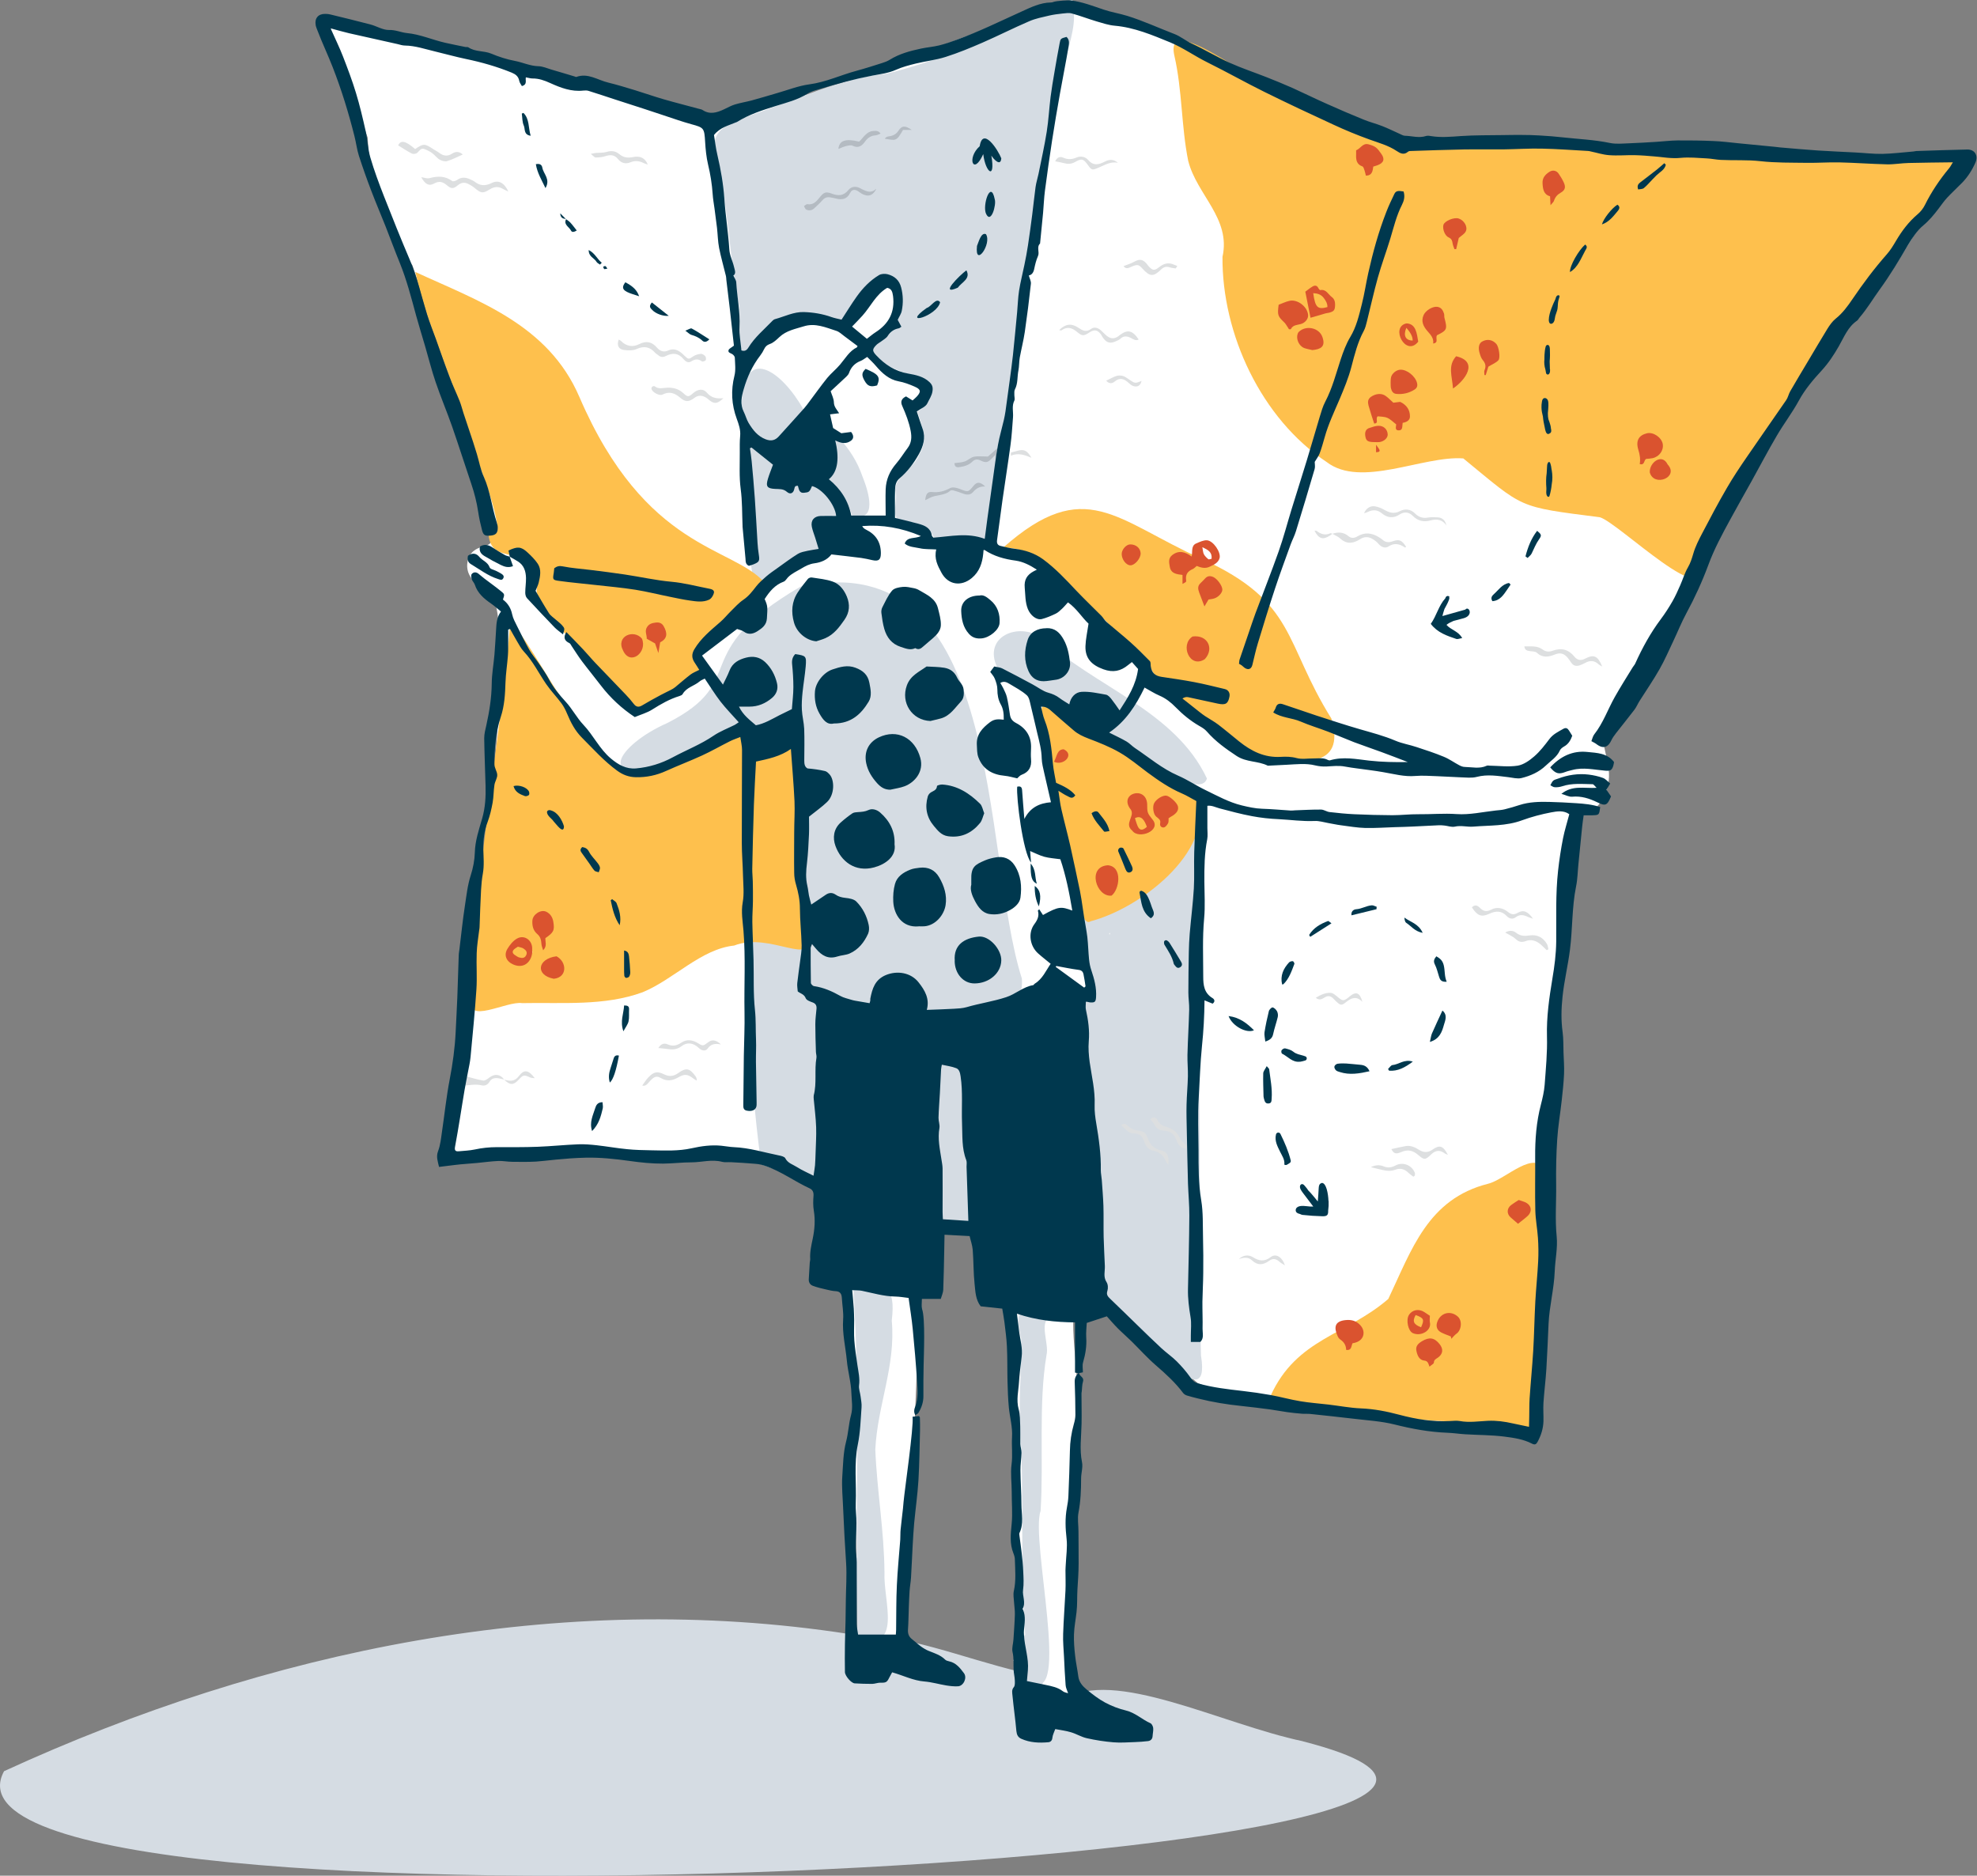 <?xml version="1.0" encoding="UTF-8"?><svg xmlns="http://www.w3.org/2000/svg" viewBox="0 0 2630.2 2495.1"><rect x="0" y="0" width="2630.2" height="2495.1" fill="#808080" stroke="none"/><defs><style>.cls-1{fill:#00384e;}.cls-2{fill:#fff;}.cls-3{fill:#ffbf4c;}.cls-4{fill:#fec04d;}.cls-5{fill:#b4bbc2;}.cls-6{fill:#da532f;}.cls-7{fill:#dddfe0;}.cls-8{fill:#d5dce3;}.cls-9{fill:#444;}</style></defs><g id="White"><path class="cls-2" d="m2565.5,206.6c-176.7.9-550.5-19.2-552.7-19.1-20.2.6-96.2,4.6-114,5.5-18.3.9-35.8-3.6-52.4-11-18.9-8.4-319.7-140.7-321.2-141.4-16.3-7.5-83.6-30.9-99.4-40.5-220.8,70.1-320.5,129.1-433.8,144.4-4.8,2.2-9.5,4.6-14,7.3-.8.5-3.9,2.6-3.7,2.3-1.1.9-2.3,1.9-3.4,2.8-8.8,7.2-18.1,11.6-29.8,10.1-17-2.1-32.4-10-48.4-15.6-6.7-2.4-13.7-4.6-20.6-7.1-3.8-.5-7.6-1-11.5-1.5-23-7.6-46.1-14.9-69.3-21.9-69.5-21-139.7-39.5-209.7-58.8-40-11-80-22-120-33.1-7.7-2.1-16.6,1.4-20.8,8.1l-.8-.2c0,.4.2.8.3,1.2-.6,1.2-1.1,2.5-1.5,3.8-1.9,8.4,1.6,17,8.9,21.1,8.6,26.6,23.5,69.2,41.5,120.2.4,6.1.5,12.2,1.1,18.2,2,20,9.4,38.3,17.9,56.2,7.1,33.5,20.4,65.6,39.6,94.1.3.4.6.9.9,1.3,54.9,158.3,108.7,322,102.8,351.8,10.7,30.4-14.6,14.2-26.6,34.3-6.8,12.8-3.2,28.7,9.5,36.3,91.7-24.9-49.9,741.7-36.3,765.7,112.6-10.7,226-6.1,338.9-4,69.5-6.2,125.4,43.9,192.3,42.5.2,5.5,1.2,24.9,1.1,30.4-1.3,1.3,11.5,563,11.1,564.5,0,0,62.7,27.6,62.7,27.6.9-29.2,24.4-565.4,21.5-578.1,0,0,83.8,11.4,83.8,11.4,64.2,194.1,23.6,418.4,54.4,622.5,0,0,77.5,10.2,77.5,10.2-5.9-9.6-9.8-20.4-11.8-31.9-2.8-94-13.5-190.9,6.2-283.4,8.5-217.7-75.7-309.8,158-112.7,83.2,34.7,181.4,25,270.3,45.3,55.7,9.9,114.6,3.3,170.2,12.6,2.6-1.7,49-823,61.1-812.8,28.1.5,44.3-26.7,45.2-51.8.5-14.4-4.3-28.4-6.9-42.4,113.6-171,195-391,320.9-553.1,47-35.6,124.9-186.4,157.4-234.4-16-.4-30.6,1.5-46.2,2.9Z"/></g><g id="Map_shadows"><path class="cls-8" d="m1417.4,4.9c-77.5,35.2-153.2,72.1-236.9,92.9-63.9,6.2-120.6,34.9-180.6,55.1-28.7,10.3-61.3,20.7-45,57.6,13.3,65.1,15.6,131.1,28.3,195.8,3.3,16-6.2,97.7,23.5,63.5,17.1-44.9,69.8-58.8,112.3-42.2,17.5-2.8,25.7-30,42.2-40.2,46.8-52.2,49.5,56.9,6.6,66-26.8,30.5,48.6,42.7,66.6,56.5,5.5,12.8-.3,30.7-13.9,37.6,5.9,18.5,14.4,38.9,2.5,56.9-6.4,18.3-31.9,28.5-32,47.6,5.4,17.2-12.2,43.4,18.1,42.3,14.9,1.2,26.8,6.2,33.5,21,20.5.4,41.7-6.9,60.6,3,25.9,13.8,16.5-31.8,22-45.4,6.5-37.9,14.4-76.9,15.1-113.3,22.5-138.7,39.7-279.3,61.1-418.4-.8-25.4,49.4-135.2,16-136.2Z"/><path class="cls-8" d="m1014.4,592.3c-37-24.7-7.7,79.7-12.5,98.2,2.1,30.2-9.5,64,4,82.5,44.3-3.6,94.8-25.6,108.3-88.7-14.7-45.1-71.3-56.5-99.9-92Z"/><g><path class="cls-8" d="m1157.2,1578.5c-.5-.3-1-.6-1.5-1-.4-.2-.3,0,1.5,1Z"/><path class="cls-8" d="m1597.8,1803.9c-4.8-163.8,3.1-338.6-8.5-506.5-11.1-40.8,27.5-172.9-.2-183.7-29.4-2.5-29.5,43.1-54.6,54.5-20.2,27.3-99.9,32.4-98,66.9-1.9,22.9,36.1,89.6,2.4,91.5-34.5,27.9-100.5,12.3-146.6,24.3-75,13.2-156.7,5.3-218.7-37.9-11.1-34,6.2-99.5-45.6-102.8-53,0-26.2,252.5-17.6,321.2,14.5,35.5,358,122.3,390.6,141.5,31.9,23.4,60.4,51.4,93.2,73.7,19.6,20.2,117.9,145.7,103.7,57.3Zm-121-562.8c0,.6-.1,1.2-.2,1.8-1.3.6-1.2-1.8.2-1.8Z"/></g></g><g id="Map_panel_backgrounds"><path class="cls-9" d="m988.6,1010.1c-1,9.7-7.5,13.9-16.2,16.1-9.7,2.5-18.5,6.7-26.7,12.6-4.2,3.1-10.6,4.4-15.9,4.4-8.5,0-17.1-1.8-25.6-3.1-8.5-1.3-14.6-5.8-17.6-14.1,12.3-5.7,24.6-11.3,36.9-17.1,7.5-3.5,14.8-7.4,22.3-10.9,12.3-5.8,24.6-11.4,37-16.9,1.7-.7,3.7-.7,5.8-1v30.1Z"/><path class="cls-3" d="m1595,1061.3c-47.6-21.4-82.6-68.2-134.9-78.5-23.1-.9-71.9-80.4-75-34.2,16,46.8,15.5,97.5,28.6,145.4,14,20.4,17.6,144.9,37.3,131.5,65.2-17,162.6-90.6,143.9-164.2Z"/><g><path class="cls-4" d="m1979.7,1574.7c-80.2,20.2-101.7,88-132.7,153.2-56.2,48.5-121.5,52.3-156.4,128.4,43.4,26.9,110.2,13.2,162.6,24.6,34.6,11.5,69.8,8.1,105.5,11.9,24.7-3.1,72.3,24.6,84.6-2.4,4.9-110.5,14.8-221,12.7-331.7-12.8-32.3-53.3,10.7-76.4,16Z"/><path class="cls-4" d="m1771.3,955.9c-63.6-101.8-46.4-154.8-171.9-212.2-114.9-51.5-155.4-111.9-264.7-15.3,61,.8,92.3,59.3,133.8,94.8,17.3,19.4,39.6,33,56.5,52.6,12.2,36.4,47.3,54.7,76.1,76.9,29.5,14.4,51.4,44,82.6,54.5,43.5,7.2,108.2,17.6,87.6-51.3Z"/><path class="cls-4" d="m2611.7,203.7c-229.4,33.1-495.6-18.9-739.3-13.6-49.6-11.2-95.1-36.6-142.1-55.7-38-2.3-183.1-127.9-167.9-60.3,10.6,46.2,9.1,93.9,18.4,139.9,11.6,45.5,57,76.4,45.6,127.7-.8,102.4,51.5,215.2,138.6,272.9,45.6,35.2,128.6-8.8,181.8-4.8,81.8,67.1,70.6,64,181.8,78.3,25.6,7.8,148.5,130.6,135.9,60.3.7-52.1,46.2-100.8,73.4-145.7,34.8-53.2,65.6-108.9,102.3-160.8,53.7-74.3,114.3-143.8,171.5-215.6,5.3-6.5,6.8-16.4,0-22.6Z"/><path class="cls-4" d="m660.9,694.1c2.1,15.4,2.1,14.3-10.9,18.4,2.8,20.8,15.8,22.4,28.4,25.8,5.3-21.7,25.4,1.3,33.5,9.3,15.3,13.9-3.5,30.8,3.9,45.8,22,39,40.9,54.2,71.6,85.2,21.5,19.8,40.9,52,64.1,64.3,27.4-14.7,95.4-31.7,81.3-71.6-.4-45.6,87.3-54,84.4-96.3-42.7-48.7-158.4-42.5-246.5-247.2-41.5-96.3-134.7-127.5-218.1-166,18.1,81.1,56,155.7,78.4,235.5,9.5,32.6,24,63.2,29.8,96.8Z"/><path class="cls-4" d="m1044.6,968.1c-52.9,8.4-103,18.4-149.3,48.9-83.8,70.9-167.8-137.9-216.2-190.6-14,166-48.1,334.3-51.2,501.9-9.3,35.8,45.8,2.9,66.8,6.1,53.3-1.1,109.4,4.2,160.3-14.5,41.7-17.2,77.4-57.4,121.8-62.1,48-19,107.3,30.8,99.6-14-23.3-44.6,28.7-299-31.8-275.7Zm-336.3,299.7c0-.7-.5-2.3.2-1.8,0,.6-.1,1.2-.2,1.8Z"/></g></g><g id="Wavey"><path class="cls-5" d="m1324.8,612.3c-.2-2-.3-3.9-.6-7.3-1.9,2-3,3.2-4.2,4.4-6,6-7.9,6.7-15.6,3.1-4.3-2-7.6-1.6-10.8,1.6-4.7,4.7-10.8,6.3-17.1,7.3-3.6.6-6.6-.3-6.7-5.3,4.7-.7,9.4-.8,13.6-2.2,4.3-1.5,7.9-5.4,12.3-6.3,5.5-1.1,11.5-.3,18.7-.3,3.2-2.9,7.8-7,12.5-11.1-.7,5.4-1.4,10.8-2.1,16.2Z"/><path class="cls-7" d="m621,1432c7.3,1.9,14.5,4.3,21.9,5.4,2.6.4,5.9-2.3,8.4-4.2,7.2-5.2,14.2-4.3,19.4,2.8h0c-2.2-.5-4.5-1.1-6.7-1.5-5.2-.9-9.9-.5-12.9,4.7-2.3,3.8-6.1,5.6-10.1,4.6-7.5-1.8-14.9-.5-22.3.2.8-4,1.6-8,2.4-12Z"/><path class="cls-7" d="m2028.1,859.8c8.7.3,16.9-1.2,24.2,4.2,3.9,2.9,8.3,3.5,13.2,1.7,11.7-4.4,21.4-1.7,29.1,7.8q5.7,7,13.7,2.9c12.1-6.3,17.3-4.3,23.3,10.3-2.3-1.4-3.6-1.9-4.6-2.8-5.6-5.4-11.6-5.8-18.2-2-2.3,1.3-4.8,2.3-7.3,3.2-4.6,1.5-8.5.5-11.3-3.8-1.5-2.2-3-4.5-4.7-6.5-4.8-5.6-9.9-7-16.8-4.2-8.5,3.4-16.4,4.9-24.1-2.3-2.1-1.9-6.2-1.7-9.5-2.2-3.4-.5-6.5-1.2-7.1-6.2Z"/><path class="cls-7" d="m1772.6,710.1c7.7-2.7,14.8-2.4,21.5,3.2,3.6,3,7.8,2.7,12,.1,9.5-5.7,19-4.6,28.2,1.1,1.7,1.1,3.5,2.1,4.9,3.4,4.2,3.8,8.4,4,13.8,2.1,8.6-3.1,12.2-1.3,17.7,7.4-.5.3-1.3,1.1-1.5.9-7-4.6-13.7-6.7-21.9-1.4-4.4,2.9-9.5,1.1-13.3-3.4-2.1-2.5-4.8-4.6-7.6-6.3-5.5-3.4-11.1-3.7-16.9,0-8.9,5.8-17.6,7.2-26.4-.8-3-2.8-7.1-4.3-10.7-6.4h0Z"/><path class="cls-7" d="m1924.5,699.2c-5.5-8.2-12.9-9.2-21.4-6.9-9.1,2.5-16.9.7-23.7-6.2-5.1-5.2-11.6-5.6-17.4-1.7-8.3,5.6-16.5,4.3-23.1-1.2-6.6-5.4-12.3-5.4-19.2-2.2-1.4.7-3,1.1-4.9,1.8,2.2-6.1,7.9-10.2,14.1-9.3,4.4.7,8.9,2.4,12.8,4.7,6.7,3.8,12.9,5.8,20.6,1.8,6.9-3.6,14.3-2.9,20.2,3,4.8,4.9,10.4,6.7,17.2,5.5,4.2-.7,8.6-.5,12.9-.3,6.8.3,10.4,4.6,11.7,10.9Z"/><path class="cls-7" d="m1772.7,710c-1.1.8-2.1,1.6-3.2,2.3-9.4,6.3-15.1,4.6-20.7-6.4,1.1.1,2.2-.1,2.8.3,5.5,4.3,11.4,6.3,18.2,3.2.7-.3,1.9.4,2.8.6,0,0,0,0,0,0Z"/><path class="cls-7" d="m1958.3,1207c3.5-4,7.3-2.7,10.2.3,4.8,5,9,6.1,15.7,2.6,7.2-3.8,15.2-2.1,21.6,2.9,4.4,3.5,7.8,4.7,13.3,1.5,7.6-4.5,13.7-1.9,20.4,7.8-2.8-1-4.6-1.4-6.3-2.2-5.6-2.7-10.9-4.2-16.7.3-3.8,2.9-8.4,2.1-11.8-1.5-7.1-7.6-14.7-7.2-23.5-3.1-10.4,4.8-15.8,2.5-23-8.6Z"/><path class="cls-7" d="m1926.4,1536.3c-2.5-1.1-3.5-1.4-4.2-1.9q-9.2-7.3-17.9,1c-7.9,7.6-9.3,8.1-17.5,1-7.2-6.2-14-7.7-22.8-3.8-7.2,3.2-10,1.7-12.9-4,6.2-1.3,12.4-2.9,18.8-4,6.6-1.2,12.4,1.4,17.9,4.9q9.3,5.9,17.8-.1c9.6-6.8,14.2-5.6,20.8,7Z"/><path class="cls-7" d="m2057.6,1263.9c-2.6-2.5-5-5.1-7.7-7.4-5.9-5.1-12.7-7.5-20.2-4.6-5.5,2.1-9.2,1-13.4-2.9-3.6-3.4-8.6-5.4-13.8-8.5,5.6-3.3,10.6-2.8,14.5.3,5.6,4.4,11.2,4.6,17.7,3.6,10.3-1.6,18.2,2.5,23.4,11.4,1.2,2,1.3,4.7,1.9,7-.8.4-1.6.8-2.4,1.1Z"/><path class="cls-7" d="m1880.5,1565.4c-2.2-1.7-4.6-3.2-6.6-5.2-5.3-5.1-10.9-6.9-18.2-4-3.5,1.4-7.9,1.5-11.6,1-6.1-.8-12.1-2.7-20.3-4.6,6.9-3.4,12.1-3,16.9-1.1,5.8,2.4,10.5,1.7,16-1.2,10-5.2,21.6-.3,25.6,9.8.4,1.1,0,2.5,0,3.7-.6.5-1.3,1-1.9,1.5Z"/><path class="cls-7" d="m1812.5,1332.6c-7.9-8-14.6-5.3-21.9.6-5.9,4.8-7.2,4.2-12.8-.9-1.2-1.1-2.4-2.3-3.5-3.5-3.6-4-7.5-4.9-12.3-1.8-3.2,2.1-6.8,4.1-11.5.3,6.5-4,12.9-6.9,19.7-6.6,3.4.1,6.9,3.5,9.9,5.9,6.1,5,7.4,5.2,13.7.4.5-.4,1-.9,1.5-1.3,8.7-7.2,13.7-5.6,17.2,6.8Z"/><path class="cls-7" d="m1709.5,1683.2c-2.4-1.5-5.1-2.8-7.2-4.7-4.6-4.2-8.9-5-14.2-1.1-7.5,5.4-15,6.3-22.4-.8-5-4.8-11.4-3.9-17.6-1.7,6-5.4,12.7-6.3,19-2.4,8.2,5.1,15.1,6.1,23.5-.3,6.6-5.1,15-.5,18.9,11Z"/><path class="cls-7" d="m676.4,254.8c-3.6-1.7-5.5-2.4-7.1-3.4-6.1-3.7-11.6-3.3-17.7.5-9.4,5.8-11.5,5.3-20.2-1.9-2.5-2.1-5.4-3.9-8.3-5.3-4.8-2.4-9.2-2.2-13.8,1.6-6.2,5.2-8.8,5.1-14.9,0-5.5-4.6-10.2-5.9-17-2.1-6.7,3.8-11.9.8-17-8.5,4.2.6,7.9,2.1,10.9,1.3,10.8-2.9,20.8-3.2,30.3,3.8,1.2.9,4.7-.1,6.3-1.3,6.3-4.6,12.5-3.6,18.8-.4,1.5.7,3.1,1.3,4.4,2.3,7.2,5.8,14.2,6.4,22.9,2.1,9.3-4.6,16.8-.5,22.4,11.4Z"/><path class="cls-7" d="m823.1,451.7c1.1.7,2.4,1.1,3.2,2,7,7,15.5,8.4,23.8,4.2,9.7-4.9,17.1-3.4,23.9,4.5,4.1,4.8,9.1,6.6,15.1,3.8,7.1-3.3,12.9-.6,18.3,3.9,1,.9,1.9,1.8,2.9,2.8,5.9,5.5,5.7,5.3,12.2,1,2.8-1.9,6.6-2.9,10-3.2,1.9-.2,4.4,1.6,5.8,3.2,1,1.2,1.3,4.1.5,5.3-.7,1.2-4.1,2.1-5,1.5-5.1-3.8-9.4-3-14.5.2-3.6,2.3-7.3,0-9.7-2.9-6.8-8.5-14.8-9-23.9-4.4-3.6,1.9-7,1.6-10.1-1.2-1.2-1.1-2.9-1.8-3.9-3-7-8-14.8-9.6-24.8-5.1-4.8,2.2-11.2,2-16.6,1.3-7.5-1-9.9-6.2-7.2-13.8Z"/><path class="cls-7" d="m962.4,529.7c-7.3,7-11.2,7.6-16.6,4.2-2.2-1.4-4.1-3.5-6.3-4.9-5.2-3.1-10.2-3.8-15.7.3-7.4,5.6-11.9,5.7-18.8-.2-7.3-6.3-14.4-8.9-23.7-4.2-3.8,1.9-12.2-2.4-14.3-6.7-.5-.9-.3-2.8.4-3.5.7-.8,2.9-1.4,3.5-.9,5.4,4.3,11.2,2.1,17.1,1.9,7.8-.2,14.9,1.6,21.1,7.3,5.9,5.6,7.2,5.1,13.4-.3,5.9-5.1,13-6.1,17.8-.5,5.6,6.6,12.1,8.5,22.2,7.5Z"/><path class="cls-7" d="m552.3,198.3c11.1-7.6,12.8-7.5,24.3.2,2.5,1.7,5.3,2.9,7.6,4.7,5.6,4.3,11.1,5.2,17.4,1.1,4.8-3.2,9.8-2.7,14.1,1.2-7.2,3.2-13.8,6.7-20.8,8.8-2.9.9-7.2-.3-10.1-2-3.6-2.1-6.2-6-9.7-8.5-3.1-2.3-6.7-4.1-10.4-5.5-4.9-1.9-6.7,2.5-9.7,5.1-1.5,1.3-5.2,1.8-7,.9-6.3-3.2-12.2-7.2-18.3-10.9,3.4-7.3,9.8-6.3,22.6,4.9Z"/><path class="cls-7" d="m861.6,218.8c-1.8-.6-3.7-1.1-5.3-1.9-5.6-2.9-11.5-3.5-17.3-1.1-6.9,2.9-12.6,1.1-16.9-4.3-4.9-6-10.4-5.8-17-3.7-4,1.3-8.4,1.7-12.6,1.7-1.6,0-3.3-2.3-6.5-4.8,3.8-.7,5.6-1.2,7.3-1.3,4.6-.4,9.4,0,13.7-1.3,6.4-2,12-1.2,16.9,2.9,5.7,4.8,11.5,5.3,18.6,3.9,8.3-1.7,15.5.6,19.3,9.9Z"/><path class="cls-7" d="m1409.2,439c8.3-8.2,16.1-9.3,25.5-3,5.7,3.8,10.3,6.4,16.9,1.5,4-3,9-1.6,12.9,1.8,2.8,2.4,5.2,5.2,8,7.5,5.2,4.1,10,4.2,15.5.4.5-.4,1-.9,1.5-1.3,10.7-8,17-6.7,25.4,5.7-4,2.2-6.9-.3-9.9-1.8-5.1-2.7-9.9-3.6-14.6.9-1.4,1.3-3.3,2.2-5.2,3-8.2,3.8-12.9,2.6-18-4.7-1-1.4-1.6-2.9-2.6-4.3-4.5-6-8.8-6.7-15.2-2.5-7.3,4.8-9.6,5.1-15.9-.2-6.8-5.8-13.5-8.3-21.4-2.5-.4.3-1.2-.1-3-.4Z"/><path class="cls-7" d="m1487.4,216.6c-9.7-2.2-17.5,2.9-25.6,6.3-8.9,3.8-9.3,3.8-14.7-3.7-5.8-8.1-8-8.7-17.2-3.5-4.7,2.6-9.4,2.7-14.4,1.3-3.6-1-7.4-1.6-11.7-2.4,2.2-4.7,5.8-7.1,10.9-4.8,6,2.7,11.5,2.3,17.3-.2,5.8-2.5,12-1.1,15.7,3.2,7.2,8.4,14.6,6.1,22.3,2.1,6.2-3.2,11.9-3.1,17.4,1.8Z"/><path class="cls-7" d="m1494.6,354.1c4.9-2,10-3.5,14.5-6,6.7-3.6,10.6-3.5,15.8,2,1.1,1.2,2,2.7,3.1,3.9,5.4,6,7.8,6.4,14.2,1.3,6-4.8,12.2-6.5,19.5-3.3,1.5.7,3.1,1.2,4.6,1.8-.7,1.1-1.4,2.2-2.1,3.3-2.6-.5-5.3-.6-7.8-1.4-4.6-1.5-8-.8-11.7,2.8-10.2,10-15,9.6-24.6-1-5.1-5.6-6.6-6-13.9-3.1-4,1.6-7.8,4.6-11.5-.4h0Z"/><path class="cls-7" d="m1471.7,506.4c5.3-2.5,9.3-4.9,13.6-6.3,2.6-.8,5.9-.7,8.6,0,2.8.8,5.3,2.7,7.8,4.4,8.3,5.7,8.3,5.7,17,2.3-1.3,6.2-5.6,8.8-11.6,6.5-2.1-.8-3.9-2.5-5.6-4-5.7-5.2-11.4-7.7-18.5-1.8-3,2.5-7.1,3.7-11.3-1.1Z"/><path class="cls-7" d="m1344.9,606.1c0-1.4,0-2.8,0-4.1,2.9-.8,5.8-1.5,8.6-2.3,8.7-2.5,13.1-.6,18.7,9.3-9.3-4.1-18-6.8-27.3-2.8Z"/><path class="cls-5" d="m1165.7,251.5c-4.4,8.6-10,10.5-17.8,6.9-2.4-1.1-4.5-2.9-6.7-4.3-4.1-2.5-7.9-2-10.1,2.4-4.2,8.6-10.9,9.8-19.3,7.5-2.2-.6-4.6-.9-6.9-1.4-4.3-.8-7.7.2-10.7,3.7-3.2,3.8-7,7.1-10.6,10.5-3.2,3.2-7.1,3.8-11,2-1.4-.7-2-3-3-4.6,1.5-.9,3.2-2.8,4.5-2.6,7.9,1.4,12.2-3.8,16.3-8.9,5.5-6.8,8.1-8.2,16-5.2,8.6,3.3,15.8,3.3,22.3-4.7,3.8-4.7,9.7-5.5,15.5-2.5.9.5,1.7,1,2.6,1.4,6.2,3,12.4,5.8,18.8-.5Z"/><path class="cls-5" d="m1230.9,665.5c.8-8.2,2.9-11.6,9-11,9,1,16.5-1.1,24.4-5.3,3.1-1.6,8.5-.4,12.3,1.1,11.5,4.5,11.3,4.8,18.8-4.3,4.4-5.3,8.8-5.2,15.3,1.2-7.4-.5-12.1,2.7-16.4,7.6-3.7,4.2-8.9,3.5-13.9,1.5-4-1.6-8.1-2.8-12.2-4-1.2-.3-3.1-.3-3.9.4-7.8,7.1-18.7,5-27.3,9.6-1.9,1-3.7,1.9-6.1,3.1Z"/><path class="cls-5" d="m1115.4,198.1c1.1-11.4,9.6-14,27.6-9.7,5.7-5.2,9.6-13.6,19-14.2,3.2-.2,6.6-.7,9.5,3.5-2.5.9-4.4,2.2-6.4,2.3-6.1.4-10.6,3.1-14.1,8.1-4.1,5.8-8.9,9.7-16.8,5.7-2.2-1.1-5.8-.1-8.6.5-3.1.8-6.1,2.2-10.2,3.8Z"/><path class="cls-5" d="m1201.4,172.8c-9.1,16.2-10,13.8-24.2,11.8,2-3.7,5.8-3,8.5-3.8,4-1.1,6.9-2.9,9.3-6.5,4.8-7.4,8.9-7.7,18-1.5h-11.7Z"/><path class="cls-7" d="m854.3,1444.2c2.9-3.9,5.1-7.7,8.1-10.8,7.3-7.7,11.8-8.8,21.3-4.2,6.9,3.3,12.4,2.6,18.5-1.7,10.6-7.6,15.3-6.6,23,4,1.1,1.5,1.9,3.3,1.8,6-1.5-.9-3.1-1.6-4.4-2.7-7.5-5.9-11.8-6.5-19.9-1.8-7.7,4.4-15,6-23.4,1.1-5.8-3.4-9.1-2-14.6,4-3,3.3-5.6,7.4-10.3,5.9Z"/><path class="cls-7" d="m958.8,1389.3c-7.6-1.5-13.1-.5-17.3,5.5-2.5,3.6-7.1,3.2-10.7.2-1.3-1.1-2.5-2.2-3.8-3.2-6.7-4.9-13.8-5.1-20.3-.1-5.6,4.3-11.4,4.8-17.9,3.8-3.8-.6-7.7-.8-12.9-1.4,3.4-5.7,7.8-6.8,12.2-4.9,7,3.1,12.5,1.7,18.6-2.4,7-4.6,14.4-3.6,21.6.7,7,4.3,7.1,4.1,14.1-1.2,4.8-3.7,10.1-3.1,16.5,2.8Z"/><path class="cls-7" d="m670.6,1436.1c7.3,2.1,13.9,3.1,19.5-4.4,7.1-9.5,12.9-8.7,21.4,2.6-2.5-.4-4.3-.3-5.8-.9-8.9-3.9-9.4-3.9-16.1,3.3-6.6,7.1-11.4,6.9-18.9-.6,0,0,0,0,0,0Z"/><path class="cls-7" d="m1554.2,1549.4c-.9-1.2-2.1-2.4-2.7-3.8-3.3-7.8-8.5-13.2-17.3-14.9-7-1.3-10.3-7.3-12.4-13.2-2.4-6.6-6.1-9.6-13.2-9.7-7.7,0-11.4-6.6-17-10.7,3.8-3.6,6.2-2.1,8.1-.2,4.5,4.4,9.8,6.8,16,7.3,5.6.4,9.3,3.4,10.9,8.8,2.9,9.3,8.4,15.3,18.5,17.4,9.4,2,10.1,10.2,9.2,19Z"/><path class="cls-7" d="m1578.8,1524.2c0,1.2,0,2.5,0,3.7-7.6,0-11.5-5.2-13.7-11.2-3-8.4-8.4-12.3-17-12.7-5.3-.2-9.4-2.6-12-7.6-1.3-2.6-3.6-4.6-5.7-7.4,4-4.2,7.7-2.8,9.6,1.1,2.8,5.7,7.4,7.7,13.1,9.4,7.1,2.1,12.7,6.3,16.1,13.7,2,4.2,6.3,7.4,9.6,11Z"/></g><g id="Arrows"><path class="cls-1" d="m1951.4,809.6c-.8.2-1.5.7-1.9,1.3-10.7,3-20.1,5.7-30.5,8.6.4-2,1-3.9,1.6-5.9.4-1.2.7-2.4,1.1-3.5,1.9-3.6,4-7.1,5.4-10.7.6-1.4,1.5-3.4.9-4.9.1-.3.3-.6.4-.8-.7-.4-1.5-.7-2.2-1.1,0,0-.2.2-.3.3-1.1,0-2.1.6-2.6,1.8-.1.4-.2.7-.4,1.1-9,9.9-11.8,23.6-19.4,34.1,9,11.8,21.5,15.8,33.8,20,2,.7,4.7-.6,8-1.1-5.2-9.4-15.3-10.9-20.9-17.6,2.7-2.2,5.9-3.7,9.1-5.1.2,0,.4-.1.6-.2,3.1-.8,6.3-1.7,9.4-2.5,2.7-.7,5.7-1.3,8.1-2.9,2.1-1.3,3.8-3.6,3.8-6.2,0-2.3-1.7-5.3-4.4-4.6Z"/><path class="cls-1" d="m2216.2,219.2c-1.6,6.8-7.9,9.6-12.4,14-1.8,1.7-3.4,3.5-5.1,5.2-3.9,4-7.4,8.3-11.7,11.8-1.8,1.5-5.1,1.3-7.6,1.8-1.9-5.3.5-7.6,3.1-9.6,7.2-5.6,14.6-11.1,21.8-16.8,3.4-2.7,6.6-5.7,9.9-8.5.7.7,1.3,1.4,2,2.1Z"/><path class="cls-1" d="m2064.3,625.3c-.3-3.3-.9-6.5-2-9.6-.3-1-1.7-1.6-2.5-.7-.4.5-.7,1.1-.9,1.7-.6,1.1-.6,2.8-.7,4.1-.2,2.9-.3,5.8-.5,8.7-1,6.5-.9,13.1-.4,19.8,0,.6,0,1.2,0,1.8-.1,2.8-.7,6.4,1.1,8.8,0,0,0,0,0,0,0,0,0,0,0,0,.2.2.3.4.5.6.8.8,2.2.4,2.5-.7,1.5-5,2.5-10.2,3-15.4,1.2-6.3,1.1-12.7,0-19.2Z"/><path class="cls-1" d="m2029.5,740.1c3.2-12.2,7.6-23.8,15.5-34,5.7,4.8,6.4,6,2.5,11.4-4.2,5.9-6.7,12.5-9.8,18.8-1.1,2.3-3.5,3.9-5.4,5.9-.9-.7-1.9-1.4-2.8-2.1Z"/><path class="cls-1" d="m2088.7,361.8c-.4-8.6,11.8-29.2,20.2-36.5,4,2.9,1.4,5.6-.1,8.4-5.6,10.2-9.3,21.8-20.1,28.2Z"/><path class="cls-1" d="m2009.7,777.6c-1.5,2.2-2.9,4.4-4.4,6.5-5,7.2-9.7,14.9-19.8,15.6-2.6-4.1-.8-6.9,1.7-9.1,6.4-5.6,11.2-13.6,20.4-15.1.7.7,1.4,1.4,2.1,2.1Z"/><path class="cls-1" d="m2063.4,570.5c-.1-3-1-6.1-2-9-.5-1.3-1-2.6-1.4-3.8-.5-2.4-.7-4.7-.7-7.2,0-.4,0-.9,0-1.3.3-3.2.6-6.4.7-9.6,0-2.4.1-5.1-.8-7.3-.8-1.8-2.7-3.2-4.7-2.7-2.2.5-2.8,2.8-3.1,4.7-.5,2.6-.7,5.3-.6,8,.1,4,.9,8,1.9,11.8.4,5,1.4,9.9,2.5,14.9.5,2.3,1.4,9.4,5.2,8.2.3,0,.5-.2.7-.4,1.2-.3,2.3-1.4,2.6-2.7.2-1.1.1-2.4-.2-3.6Z"/><path class="cls-1" d="m2131.2,298.5c2.2-7.9,13.3-21.7,20.6-26.2,3.7,2.5,3,5.4.5,8.3-5.9,7-11.3,14.6-21.1,17.9Z"/><path class="cls-1" d="m2062,491.4c-.1-3.3-.2-6.7-.3-10,0-.3,0-.6,0-1,.2-2.6.4-5.2.4-7.9,0-1.8,0-3.6-.1-5.4,0-1.9,0-4-.5-5.8-.3-1.2-1.1-2.4-2.5-2.5-1.5,0-2.4,1.2-2.7,2.5-.9,3.4-1.3,7.1-1.5,10.7,0,1.1,0,2.2-.1,3.4,0,.8,0,1.6,0,2.4-.5,4.4-.2,8.9,1.3,13.7.2,1.3.4,2.5.7,3.8.2,1.4.7,2.9,2.4,2.9,1,0,1.7-.5,2.1-1.3,1.1-1.4,1-3.8,1-5.5Z"/><path class="cls-1" d="m2073.4,392.7c-1.7,0-2.7,1.3-3.3,2.7-.3.8-.5,1.7-.8,2.6-1.9,3.9-3.7,7.9-5.2,12-1.8,4.9-3.5,10.3-3.6,15.6,0,2.1.7,5.5,3.5,5.1,2-.3,3.3-2.3,3.9-4.1.7-2.1.7-4.3,1.3-6.4.7-2.5,1.8-5,2.5-7.5.8-3,.7-6.1,1-9.2.3-3,1.1-6,2.1-8.9.3-.9-.5-1.9-1.4-1.9Z"/><path class="cls-1" d="m1332.2,210.8c-4.3-11.3-24.7-42.8-28.8-16.3-17.7,15.8-8.4,39.8,4.7,10.5,3,24.6,16.5,35.1,10.8,2,3,4.7,12.3,15,13.2,3.8Z"/><path class="cls-1" d="m1285.7,359.6c6,11.2-5.9,15.5-11.5,23.1-25.7,11.4,2.7-16.7,11.5-23.1Z"/><path class="cls-1" d="m1250.7,402c-5.1-7-11.9,6.2-17.7,7.6-35.5,25.2,13.9,10.9,17.7-7.6Z"/><path class="cls-1" d="m712.9,218.4c5.6-1.2,8,1.1,8.6,4.6,1.5,8.5,11.2,15.4,4.2,27.2-5.2-11-10.9-20.1-12.8-31.8Z"/><path class="cls-1" d="m911.7,439.9c3.9-1.4,7.1-3.7,8.6-2.9,8,4.3,15.5,9.5,23.4,14.4-3.5,3.8-6.8,4.2-9.4,1.7-4.2-4-9.1-6.1-14.6-7.7-2.3-.7-4.2-2.9-8-5.6Z"/><path class="cls-1" d="m1323.4,265.1c-5.3-26.8-16.8,8.3-11.5,19.4,6.6,13.9,13.9-12.2,11.5-19.4Z"/><path class="cls-1" d="m850.3,394.1c-5.7-2-11.2-3.3-16-5.7-6.6-3.3-6.9-7-2.3-12.9,10.5,5.6,15.4,10.5,18.3,18.6Z"/><path class="cls-1" d="m696.4,150.2c8.2,8.2,6.3,19.4,9.6,30.4-9.7-1.5-7.1-9.1-9.1-13.4-2.2-4.8-1.9-10.7-2.7-16.1.7-.3,1.5-.6,2.2-.9Z"/><path class="cls-1" d="m867.2,402.3c7.4,5.9,14.4,11.4,22.5,17.8-7.7.9-17.5-3-22-7.8-2.3-2.4-5.1-4.6-.4-10Z"/><path class="cls-1" d="m1311.7,311.5c-6.6-2.9-9.8,10.9-11.9,15.6-3.2,30,20.2-2.8,11.9-15.6Z"/><path class="cls-1" d="m808.1,357.3c-2.2.3-3.6,1-4.2.6-.8-.6-1-2-1.5-3.1,1-.3,2.2-1.1,3-.8.9.3,1.4,1.6,2.7,3.4Z"/><path class="cls-1" d="m1683.4,1385.6c-.5-4.8-1.6-8.7-1.1-12.4,1.5-9.5,3.5-18.9,5.8-28.2.5-2,3.7-5.2,5-4.9,2.3.5,4.7,3,5.9,5.2,1.1,2.2,1.5,5.3.9,7.7-1.8,7.6-4.5,15-6.1,22.6-1.1,5.2-4,7.8-10.4,9.9Z"/><path class="cls-1" d="m1822.1,1425c-13.7,3.1-26.5,5.3-39.5,1.1-1.9-.6-4-1.1-5.3-2.4-1.2-1.2-2.4-3.5-2-5,.3-1.5,2.4-3.3,3.9-3.6,3.8-.6,7.8-.6,11.7-.4,6.2.4,12.4,1.2,18.6,1.7,5.2.4,9.6,2,12.5,8.6Z"/><path class="cls-1" d="m1685.3,1418.3c2.1,2.5,3.1,3.2,3.2,4,1.6,13,4.3,25.9,3.3,39.1-.2,3.1,0,6.2-4.2,6.5-3.9.3-5-2.5-5.8-5.6-.3-1.3-.8-2.6-.8-3.9-.2-10.2-.7-20.3-.4-30.5,0-2.8,2.6-5.6,4.6-9.6Z"/><path class="cls-1" d="m1703.4,1508.2c5.8,11.8,10.7,23.1,13.8,35.5.3,1.3-.3,2.7-1.4,3.4s-2.4,1.5-3.5,2.2c-1.1.6-2.4.6-3.4,0s-.2-.2-.2-.3c.7-6.6-3-11.4-5.7-17-3.2-6.7-7.6-14.2-5.4-23,.7-2.8,4.5-3.3,5.8-.7Z"/><path class="cls-1" d="m1902.3,1386c1.2-4.9,1.5-8.2,2.7-11.1,4.4-10.1,9.1-20,14-30.6,7.3,5.9,3.5,13.7,2,19-2.5,8.9-5.6,18.9-18.7,22.7Z"/><path class="cls-1" d="m1729.5,1412.3c-10.2,1.3-16-6.9-23.9-10.7-.8-.4-1.3-3.5-.6-4.4.9-1.4,3.3-2.9,4.7-2.6,3.8.9,8,2,10.9,4.4,4.1,3.4,8.8,3.9,13.4,5.3.9.3,1.7.6,2.6.9,2.6.9,2.5,4.6,0,5.5-2.4.8-5.2,1.4-7,1.7Z"/><path class="cls-1" d="m1924.7,1306c-8,.5-9.1-3.4-10.3-7.2-1.7-5.3-2.9-10.8-5.4-15.7-2.3-4.5-1.1-7.3,1.9-11,4.8,2.9,8.1,5.2,9.8,11.7,1.9,7.4.7,14.6,4,22.2Z"/><path class="cls-1" d="m1634.5,1351.6c14.9,1.9,24.5,9.7,33.8,18.9-9.9,4.6-29-5.6-33.8-18.9Z"/><path class="cls-1" d="m1705.7,1309.5c-2.7-11.9,1.8-21.1,9.2-29.2,1.1-1.2,3.4-1.8,5-1.7.9,0,2.5,2.8,2.1,3.7-3.7,9.6-6.9,19.5-14.6,27-.2.2-.6,0-1.7.2Z"/><path class="cls-1" d="m1831.2,1209.5c-10.8,2.7-21.7,5.3-33.2,8.1-.7-5.1,2.5-7.8,6.3-8.1,7.3-.5,13.5-4.6,20.6-5.2,2.1-.2,4.4,1.3,6.6,1.9,0,1.1-.2,2.2-.2,3.2Z"/><path class="cls-1" d="m1846.7,1422c1.9-1.8,3.8-5,5.8-5.2,8.4-.7,15.7-8.3,27.1-4.6-10.6,8-20,12.9-31.5,12.1-.5-.8-1-1.5-1.5-2.3Z"/><path class="cls-1" d="m1771.3,1228.3c-9.8,6.2-18.7,11.9-28.1,17.9-.1-.2-1.7-2.1-1.4-2.7,5.9-9.4,14.9-14.6,25-18.3.8-.3,2.3,1.5,4.5,3Z"/><path class="cls-1" d="m1892.7,1240.9c-10.6-1.9-15.3-9.1-21.8-13.3-1.7-1.1-2.3-4.1-2.5-7,7.9,6,18.7,7.9,24.3,20.2Z"/><path class="cls-1" d="m1767.4,1597.5c-.2-5.2-.9-10.5-2.3-15.5-1-3.3-3.8-10.9-8.4-7.5-2,1.4-2.1,3.8-2.3,6.1-.2,2.8-.4,5.6-.5,8.4-.2,3.1-.4,6.2-.7,9.2-.2-.3-.4-.6-.7-.8-2.6-3.2-5.2-6.5-8-9.6-1.2-1.4-2.4-2.7-3.7-3.9-1.3-2-2.8-4-4.4-5.8-.9-1.1-2.1-2.7-3.6-2.9-1.5-.3-2.9.8-3.2,2.3-.8,3.1,1.8,6.6,3.5,8.9,0,0,.1.2.2.3,0,0,0,0,0,0h0c2.2,2.9,4.4,5.8,6.6,8.7,2.3,3,4.6,6.1,6.9,9.1.1.2.2.3.4.5-1.3,0-2.5,0-3.8,0-4.1-.2-8.3-1.1-12.4-.8-3.3.3-7.4,2-7.2,5.9.2,3.1,3,4.2,5.7,4.8,1.1.6,2.1,1,3.3,1.2,8.9,1,17.8,1.6,26.7,1.8,6,.1,7.7-1.5,7.5-7.5.6-4.2.8-8.5.6-12.8Z"/><path class="cls-1" d="m801.6,1466.2c.1,2.9.9,5.7.3,8.3-2.5,10.5-5.1,20.9-14.2,30.1-3.8-11.8,1.2-20.9,4.1-30.3,1.2-4,3.1-8.1,9.8-8.1Z"/><path class="cls-1" d="m774.6,1126.8c4.5.7,7.1,2.4,9.2,6.5,2.8,5.4,7.6,9.8,11.3,14.8,1.4,1.8,2.8,4,3.1,6.1.2,1.9-1,4-1.6,6.1-1.9-.7-4.5-.8-5.7-2.1-2.6-2.9-4.6-6.4-6.9-9.6-3.4-4.8-6.8-9.6-10.3-14.4-1.9-2.5-2-4.7.9-7.4Z"/><path class="cls-1" d="m811.3,1440c-2.2-7.2-1-13.2,1-19.2,1.4-4.4,2.8-8.8,4.2-13.1,1.1-3.4,3.5-4.4,6.9-3.5q-5.4,30.2-12.1,35.9Z"/><path class="cls-1" d="m830.2,1264.4c5.2.8,6.2,4.3,6.6,7.4.9,7.2,1.3,14.5,1.7,21.7,0,1.9-.5,4.1-1.5,5.6-.7,1.1-2.7,1.7-4.1,1.7-.8,0-2.2-1.7-2.3-2.7-.3-3.3-.3-6.6-.3-9.9,0-7.7,0-15.5,0-23.9Z"/><path class="cls-1" d="m824.4,1230.8c-6.9-10.2-9.6-21.7-11.9-33.3.6-.5,1.2-.9,1.9-1.4,2,1.8,5,3.1,5.9,5.4,3.7,9.3,6.5,18.8,4.1,29.3Z"/><path class="cls-1" d="m829.4,1371.9c-4.8-13.3.4-23.5.9-34.4,4.3,0,6.9.7,6.6,5.4-.3,5.3.4,10.7-.7,15.8-.9,4-3.8,7.6-6.9,13.3Z"/><path class="cls-1" d="m683.2,1045.7c7.4-2.2,18.2,1.8,20.6,7.4.5,1.3.6,3.8-.2,4.5-1.3,1.1-3.8,1.9-5.2,1.4-6.4-2.4-12.9-4.9-15.2-13.3Z"/><path class="cls-1" d="m750.3,1099.2c-2.5-8.5-8.4-18.8-17.5-21.2-2.4-1-5.6.2-5,3.1.8,4.7,6.2,7.7,8.8,11.6,2.9,2.8,13.4,18.2,13.7,6.5Z"/><path class="cls-1" d="m798.3,352c-1.6-1.2-3.8-2.1-4.7-3.7-2.9-5.1-10.6-6.8-10.4-15.7,8.4,4.2,11.3,12.1,17.4,16.9-.8.8-1.6,1.7-2.4,2.5Z"/><path class="cls-1" d="m752.9,291.4c1.9,1.5,4.1,2.8,5.8,4.6,2.9,3.1,5.4,6.6,8.6,10.6-2.8,1.7-6.2,3.1-7.6.2-2.4-5-10.5-8-6.4-15.6l-.3.3Z"/><path class="cls-1" d="m753.2,291.1q-7.7.3-7.8-7.3c2.9,2.9,5.2,5.3,7.5,7.6,0,0,.3-.3.3-.3Z"/><path class="cls-1" d="m1531.1,1221.5c-12.4-8.4-12.6-21.6-15-33.9-.3-1.7,1.3-3.1,2.9-2.5,5.7,2.1,8.8,7.3,13.3,21.3,1.5,4.8,6,10.1-1.2,15.1Z"/><path class="cls-1" d="m1548.6,1253.4c0-2.2,2.4-3.4,4.2-2.2,1.3.9,2.3,1.7,3,2.8,5.3,8.2,10.2,16.6,15.3,25,1.8,2.9,2.2,5.7-1.1,7.7-3.6,2.2-5.4-.6-7.3-2.9-.4-.5-.9-1.1-1.1-1.7-2.1-9.5-7.5-17.3-12.4-25.4-.5-.8-.6-1.8-.6-3.2Z"/><path class="cls-1" d="m1487.9,1133c-1.1-2.7,1-5.8,3.9-5.5s2.7,1.1,3.7,3c3.6,7.4,7.3,14.7,10.6,22.2,1.2,2.8,1.2,6.3-2.3,7.6-3.5,1.4-5.2-1.1-6.5-4.2-3-7.7-6.1-15.3-9.4-23.2Z"/><path class="cls-1" d="m1476,1105.5c-2.8.3-6.4,1.5-7.2.5-6-7.6-13.1-14.6-16.6-24.2,3.4-2.7,7.2-3.7,9.3-.9,5.4,7.2,12.2,13.8,14.5,24.6Z"/></g><g id="Light_shadows"><path class="cls-8" d="m1140.7,2181.4c-4.1-159.3,5.1-317.2-5.9-474.4,43.5,2.1,57.1,2.2,51.6,49.8,5.5,60-19.1,112.9-21.9,171.5,2.2,54.5,11.8,108.3,12.2,163.2-1.7,39.4,25.3,104.6-35.9,90Z"/><path class="cls-8" d="m1397,1752.3c-15.2,6.1-1,35.5-4.7,50.1-11,66-3.6,139.1-7.9,207.6-13.8,38.4,41.2,259.9-12.4,227.6-17.7-93.7-9.1-211.3-13.6-315.1-3.9-47.8.1-95,.2-141.6-11.5-46.2,2.6-37.3,38.4-28.7Z"/><g><path class="cls-8" d="m1359.5,1301.8c-54.1-170.2-22.3-579.7-294.4-521.5-153.9,89.9-65.3,124.2-177.1,181.4-68.6,30.1-98,85.5,3.6,51.9,221.7-73.3,167.6-108.4,179.8,99.8-6.6,60.2,18.7,126,.3,183.4-3.7,32.2,46.7,30.7,68.6,37.9,51.5,15.7,225.3,56.7,219.2-32.8Z"/><path class="cls-8" d="m1605.7,1035.6c-42.6-90.7-150.1-122-219.9-187.3-30.9-21.2-78.6-1.7-59.1,39.6,22.3,7.8,40.3,21.8,60.2,34,42.2,15.3,206.1,155.6,218.8,113.7Z"/></g><path class="cls-8" d="m1147.6,634.3c-14.1-41.4-44.7-67.9-79.1-90.3-28-50-80.3-88.2-81.7-4.2,13.3,56.7,81.7,71.6,117.4,111,18.2,5.6,23.5,17.4,29.4,34.9,34.9,9.8,21.9-31.7,14-51.5Z"/><path class="cls-8" d="m1348.5,2208.1c-.2.2-.5.5-.7.7,1.4.4,2.7.9,4.1,1.4-.4-3.5-.8-7-1.2-10.4-.7,2.1-1.3,4.3-1.8,6.5-.1.6-.3,1.2-.4,1.9Z"/><path class="cls-8" d="m1733.4,2316.3c-108.6-22.8-252.7-98.6-318.3-55.1-54.3,8.5-13.8-40.4-21.5-71.5,0-17.7-24.2-25.3-33.9-10.2-2.8,11.5,13.1,44.4-4,44-73.9-17.6-151.2-50.3-226.9-50-383.4-59.2-773.1,21.7-1123.4,182.6-135.6,249.5,2340.4,117.5,1728-39.7Z"/></g><g id="Map_markers"><path class="cls-6" d="m1592.2,752.8c-2.2,1.8-3.6,3.4-5.4,4.2-6.5,2.8-9.9,7.1-8.8,14.6.4,2.6-.1,2.7-4.8,5.1v-11.9c-7.6-.9-15.4-1.7-16.9-10.8-.9-5.4-2.4-11.1,3.1-15.5,8.8-6.9,17.2-4.6,26,1.8,1.4-6.8-1.1-14.4,6.2-17.5,4.5-1.9,9.4-4.3,14-4.1,8.5.4,19.1,16.1,16.9,23.8-1.8,6.3-7.6,8.7-13,11.3-6,2.9-11.6,1.4-17.5-1Zm7.4-24.9c.8,4,.8,6.9,2,9.3,1.4,2.6,3.7,4.8,6,6.7.8.6,2.8-.4,4.3-.6.9-9-4.8-11.9-12.4-15.4Z"/><path class="cls-6" d="m1714.8,437.9c-2.6-3.9-4-6.8-6.1-8.9-8.8-8.4-9.4-9.7-7.6-23.6,4.6-1.7,9.4-4.1,14.4-5.2,10.9-2.4,23.9,7.8,24.8,18.8.4,4.9-3.7,10.5-9.9,12.1-4.9,1.3-10.2,1.1-13,6.6-.3.6-2.5.2-2.7.2Z"/><path class="cls-6" d="m1911.8,446c-2.6,3.8,2.8,9.7-5.1,11,1-7.1-3.3-11.6-7.6-16.5-5.2-6-9.1-13-5-21.7,2.7-5.7,11.4-11.2,17.6-10.7,5.5.5,7.9,4.4,9.4,9,.6,1.8.1,3.9.6,5.7,4,15.2,3.5,16.5-9.8,23.1Z"/><path class="cls-6" d="m1850.1,508.8c.1-2.2,0-4.5.5-6.8,1.1-5.1,7-9.9,12.2-10.2,9-.5,20.2,8.7,22.4,17.6,1.1,4.4-.3,7-3.7,9.1-7.3,4.5-15.2,6.3-23.7,5.5-4.4-.4-6.3-3.5-7.2-7.2-.6-2.5-.4-5.3-.5-8.1Z"/><path class="cls-6" d="m1736.6,388c3-2.2,6-4.7,9.3-6.7,3.1-1.9,6.2-2.1,8.1,2.1.5,1,1.8,2.6,2.5,2.5,7.9-1.5,10.5,5.7,15.3,9.2,3.4,2.5,4.5,6.2,4.4,10.5-.2,6.9-1.2,8.5-8,10.4-1.6.4-3.3.4-4.8.9-6.7,1.9-13.4,3.9-19.9,5.8-2.2-11.2-4.5-22.6-6.9-34.6Zm10.5,1.9c2.7,19.1,5.7,22.2,18.9,18.6.1-4.8-2.1-8.5-5-12.3-3.7-4.8-8.5-5.9-13.8-6.2Z"/><path class="cls-6" d="m1746,465.7c-3.8-.9-7.4-1.5-10.8-2.7-7.1-2.7-11.2-12-8.8-19,.3-.9.8-1.8,1.5-2.5,9.6-9.3,27-5.6,31.4,6.7,4.7,13.1-2.4,16.4-13.3,17.5Z"/><path class="cls-6" d="m1586.6,846.7c20-2.7,29.2,16.1,16.3,30.1-20,13.3-33.5-19.2-16.3-30.1Z"/><path class="cls-6" d="m1607.9,797.4c-2,3.4-3.8,6.5-5.5,9.3-2.6-6.8-4.8-12.8-7.1-18.8-1.6-4.3-2.1-8.4,1.6-11.9,2.1-2.1,4.3-4.2,6.3-6.4,3.1-3.5,6.5-3.9,10.8-2.1,5.2,2.2,12.2,11.5,12.2,16.9,0,4.2-5.2,10-10.9,11.7-2.5.8-5.2,1-7.4,1.4Z"/><path class="cls-6" d="m1980.1,487.8c-1,3.3-2.3,7.3-3.5,11.2-.6,0-1.1,0-1.7-.1,0-2.1-.7-4.6.1-6.4,2.3-5.3,1.3-9.3-2.4-13.6-2.2-2.6-3.3-6.4-4.3-9.8-2-7.1-.5-12.6,3.6-14.8,6.7-3.7,13.8-2.5,18.9,3.3,3.2,3.6,5.7,18.4,2.6,21.7-3.2,3.4-8,5.2-13.2,8.4Z"/><path class="cls-6" d="m1933.1,516.8c-1.3-17.1-7.2-30.1,4.1-42.9,30.8,7.1,11.8,32.2-4.1,42.9Z"/><path class="cls-6" d="m1829,588.1c-9.5,0-11.8-1.6-12.7-8.7-.6-4.8.8-8.7,5.8-10.2,3.7-1.2,7.6-2.6,11.4-2.8,7.2-.3,12.3,4.6,12.7,11.3.3,4.8-4.8,9.6-11.2,10.4-2,.2-4,0-6,0Z"/><path class="cls-6" d="m1517.5,736c.2,6.7-7.6,16-13.5,16-5.7,0-11.5-7.5-11.7-14.9-.1-5.9,5.9-12.8,11.2-12.9,7.7-.2,13.7,4.9,14,11.8Z"/><path class="cls-6" d="m1886.8,454.5c-16.6,21.1-37.7-19.8-15.6-24.3,12.8.4,13.8,13.9,15.6,24.3Zm-15.8-18.4c-4.4,10.4-1,16.8,8.4,16.9q.3-7.2-8.4-16.9Z"/><path class="cls-6" d="m1830.7,601.6v-9.9c2.1,2.9,3.3,4.3,4.1,5.8,1.8,3.3-.4,3.9-4.1,4.1Z"/><path class="cls-6" d="m1866.1,562.6c-.8,4.5.5,9.9-5.2,9.9-5.8,0-3.4-5.1-3.4-8-4.1-3.1-7.6-6.9-11.9-8.7-4-1.7-8.9-1.5-12.7-2-3.6,3.1,2.2,9.5-4.7,9.6-2.6-8-5.3-15.9-7.5-23.9-1.1-4.2-1.3-8.5,3.2-11.6,6.5-4.4,14-5.2,19.6-1.2,3.5,2.5,6.5,5.7,10.2,9,2.8-.3,6-.7,9.1-1.1,8.4,3.9,13.1,10.6,13,19.5,0,5.2-4.7,7.6-9.8,8.4Z"/><path class="cls-6" d="m1827,221.7c-.9,5.6-1.2,11.7-9.8,12-.6-2.1-1-4.6-1.8-6.9-.7-1.9-1.4-4.9-2.8-5.4-8-2.8-8.7-9-8.4-16,0-1.6,0-3.3,0-5.5,5.9-2.1,8.7-10.1,16.6-7.9,3.3.9,6.9,2.1,9.6,4.1,2.8,2.1,4.9,5.3,7.1,8.3,5.2,7,3.6,12.2-4.6,15.3-1.8.7-3.7,1.2-5.9,1.9Z"/><path class="cls-6" d="m2062.8,272.9c-.2-4.9-.4-8.1-.6-11.8-8.6-2.3-9.6-9.6-10-17.4-.4-7.3,3.8-11.7,9.3-15.2,4.2-2.7,9.3-1.7,12.1,2.5,2.4,3.5,4.7,7.2,6.5,11,3.2,6.6,2.6,10.7-3.7,14.3-4.7,2.7-7.4,5.9-9,10.8-.5,1.7-2.3,3-4.6,5.9Z"/><path class="cls-6" d="m1940.7,316.7c-1.2,5-2.3,9.9-3.4,14.7-.8,0-1.5,0-2.3,0-.9-2.6-2.1-5.2-2.5-7.9-.5-3.4-1.3-5.9-5.1-7.6-5.3-2.3-8.5-11.4-7.1-16.7,1.4-5.2,14.2-10.6,20.4-8.5,7.2,2.4,12.4,11.1,9.3,17.2-1.8,3.5-6,5.7-9.4,8.8Z"/><path class="cls-6" d="m2189.9,610.5c-3.1,2-1.7,8.8-8.4,6.8,1.1-6.4.2-12.4-1.8-18.8-4-12.9,1.1-19.6,11.3-22.1,8.6-2.1,19.5,5.5,21.1,14.1,1.5,8.5-4.4,17-13.6,19-2.9.6-5.9.7-8.7,1Z"/><path class="cls-6" d="m2218.6,617.8c-7.6-15.6-24.7-2.1-23.7,10.7,5.5,19.8,39.5,6.4,23.7-10.7Z"/><path class="cls-6" d="m1799.3,1787.1c-1.8,4.1-1.2,9.7-8.4,8.6,0-5.7-2.6-10.3-7.6-13.7-1.6-1.1-3-2.8-3.7-4.6-4.4-10-5.6-19.9,10.9-21.4,7.9-.7,14.1,1.1,19.5,7.1,6.4,7.1,5.7,18.2-5.3,22.4-1.5.6-3.2.9-5.4,1.4Z"/><path class="cls-6" d="m1901.8,1818c-1.7-4.3-2-7.6-7-8.1-6.7-.7-9.2-6.9-10.4-12.9-1.4-6.3,2.5-9.9,7.3-12.8,9.8-5.9,16.4-4.9,23.3,3.5,5.6,6.9,4.9,13.4-2.2,18.4-2.4,1.7-5,2.6-5.2,6.5,0,1.6-3.3,3.1-5.7,5.3Z"/><path class="cls-6" d="m1930.9,1781.1c-.2-.7-.4-2-.7-3.3-4.2-1.7-8.4-3.1-12.4-5.1-5.7-2.8-7.7-7.7-5.9-13.5,4-12.8,17.7-16.7,27.6-7.8,6.2,5.5,4.9,18.2-2,22.9-2.5,1.7-4.3,4.3-6.7,6.7Z"/><path class="cls-6" d="m2019.5,1627.9c-3.5-3.1-6.7-5.8-9.9-8.6-5.2-4.7-5-11.8.7-16.2,3.1-2.4,6.5-4.4,10.2-6.8,2.5.8,5.3,1.6,8,2.7,8.9,3.7,10.7,12.3,3.7,18.7-4.1,3.7-8.5,6.9-12.7,10.3Z"/><path class="cls-6" d="m1902.3,1750.3c0,3.2-.5,6,0,8.5,2.7,10.9-11.5,19.5-22.6,14.6-6.4-2.8-9.4-17.5-5.3-24.1,4.4-7.1,13.3-8.7,20.7-3.8,2.2,1.5,4.3,2.9,7.2,4.8Zm-18.9-1c-4.7,8.3-2.8,12.6,7.2,16.3,4.6-10.3,3.8-12.2-7.2-16.3Z"/><path class="cls-6" d="m854,849.5c7.7,18.1-15.5,36.9-25.1,15.8-9.9-19,14.2-28.8,25.1-15.8Z"/><path class="cls-6" d="m860.4,849.8c.4-5.1-3-9.9.2-15.3,2.8-4.7,6.9-5.7,11.5-6.3,4.7-.7,8.5.6,10.9,4.9,5.1,9,5.1,16.5-4.7,21.3-.7,4.2-1.4,8.1-2.4,14.3-2.1-6.1-3.3-9.8-4.4-12.8-4.2-2.4-7.8-4.4-11.4-6.4,0,0,.3.3.3.3Z"/><path class="cls-6" d="m1526.2,1069.5c0,11.4.2,12,6.9,20.4,13,15-18.3,27.2-26.7,15.1-11.3-9.4,3.6-18.8-1.8-27.8-17.6-21.6,20.1-32.9,21.6-7.7Zm-16.3,18.9c3.2,8.8,4.7,21.7,15.9,11.5-3-8.4-7.3-16.1-15.9-11.5Z"/><path class="cls-6" d="m1474,1151c19.8,1.9,15.4,32.3,4.8,40.4-20.3,2.3-33.1-38.7-4.8-40.4Z"/><path class="cls-6" d="m1554.7,1088.6c-.2,2,.3,4.7-.7,6.5-1.2,2.3-3.5,5.3-5.7,5.6-2.7.4-5.7-1.6-4.8-5.7,1-4.5-2.3-6.2-5.2-8.6-4-3.3-5.3-13.3-2.8-18,2.8-5.4,11.2-10.6,16.1-10,4.7.6,14.4,9.5,15.5,14.2,1.3,5.3-1.8,9.8-9.8,14.1-.9.5-1.6,1.1-2.8,1.9Z"/><path class="cls-6" d="m1402.2,1013.3c4.1-6.9,3.8-16.3,12.9-16.6,15,7.1-.2,22.7-12.9,16.6Z"/><path class="cls-6" d="m725.6,1247.9c-.4,4.9,2.7,10.4-3,16.2-1-3.5-2.2-6.1-2.3-8.7-.3-5.1-1.4-9.4-5.6-13-5.4-4.6-6.9-11.1-6.4-18,.6-8,11.2-15,18.4-11.6,5.3,2.5,8.5,7.4,9.4,13.2,2,11.6.4,14.5-10.5,21.9Z"/><path class="cls-6" d="m708.1,1266.8c-.1.7-.4,3.7-1.4,6.4-4.1,10.7-13.6,14.4-24.1,9.7-9.2-4.1-12.6-12.5-7.4-20.9,3.2-5.2,7.4-10.5,12.5-13.4,9.2-5.4,19.6,1.3,20.3,12,0,1.3,0,2.7,0,6.2Zm-19.2-7.4c-2,1.5-4.9,2.7-6.2,4.9-1.9,3.3,1,5.4,3.6,7,1.4.9,2.8,1.9,4.3,2.3,3.6,1,7.2,1.5,9.4-2.9,2.2-4.4-.7-7-3.7-9-1.8-1.2-4.3-1.4-7.4-2.4Z"/><path class="cls-6" d="m740.4,1272.1c14.1,7.7,14.5,28.1-3.7,29.9-25.1-4.9-21.6-26.8,3.7-29.9Z"/></g><g id="Outline"><path class="cls-1" d="m1435.8,1826.1c0,.3-.2.7-.1,1,.9,4,7,5.1,5.1,10.9-1.3,4-1.1,8.5-1.6,12.7-.1,1-.4,1.9-.4,2.9,0,13.5.4,26.9.1,40.4-.3,17-2.9,34,.6,51.1,1.4,6.8-1.2,14.4-1.2,21.6,0,15.3-.6,30.4-3.5,45.5-1.5,8,0,16.6,0,24.9,0,14.2.3,28.3.2,42.5,0,11.7-.9,23.5-1.6,35.1-.6,10,0,20-1.2,29.9-1.1,9.9-3.1,19.7-3.4,29.7-.3,9.5.5,19.1,1.6,28.6,1,9.1,3,18.1,4.2,27.3,1,7.5,5.6,12.7,10.9,17.1,7.8,6.5,16,12.8,24.9,17.6,8.6,4.6,18.1,8.2,27.6,10.5,12.4,3,21.3,11.9,32.5,16.9,1.9.8,3.4,4.1,3.7,6.3.4,3.6-.6,7.2-.8,10.9-.2,4-2.7,6.2-6.2,6.6-5.7.7-11.6,1.1-17.3,1.3-9.5.3-19.1,1.1-28.6.3-11.8-1-23.6-2.8-35.2-5.4-7.4-1.6-14.1-5.9-21.4-8-6.6-2-13.5-2.8-20.8-4.2-1.3,3.8-3.4,7.6-3.8,11.5-.3,4-2.7,5.8-5.4,6-12.3,1.1-24.5.6-36-4.6-4.3-1.9-6-5.3-6.5-10.2-1.4-15.8-3.7-31.5-5.2-47.3-.3-3.6-1.4-7.5,1.8-11.2,1.7-2,1.4-6.1,1.3-9.3-.2-4.6-1.4-9.1-1.6-13.7-.4-7.9.5-15.7-1.4-23.7-1.2-5.2.9-11.1,1.2-16.7.7-11.2,1.6-22.4,1.9-33.7.1-5.6-.9-11.2-1.2-16.8-.3-4.6-1.2-9.5-.2-13.9,3.1-13.8,1.8-27.7,1.4-41.5,0-2.9-.8-5.9-1.9-8.6-5.2-12.8-3.7-25.6-2.4-39,1.4-14.2,0-28.6.1-42.9,0-12.2-1.8-24.3-.2-36.7,1.6-11.8-.1-23.9.6-35.8.9-13.5-2.9-26.3-4.2-39.5-1.1-11.5-1.5-23.1-1.8-34.7-.4-15.5,0-31.1-.8-46.6-.5-10.8-2-21.6-3.3-32.4-.8-6.4-2.1-12.8-2.9-18-10.7-1.1-19.7-2.1-28.7-3.1-6.9-9-7-19.6-8.1-29.6-1.6-15.1-1.3-30.4-2.5-45.6-.5-6.1-2.7-12-4.1-18.2-11.3-.6-21.8-1.2-33.4-1.8-.1,6.8-.2,14.3-.4,21.9-.4,17.2-.6,34.3-1.3,51.5-.2,3.8-2,7.5-3.3,12h-25.1c0,5-.8,9.4.2,13.4,4.5,12.3,2.3,62,2.1,74.5-.2,13.7-.5,27.3-.3,41,.1,8.3-2.4,15.6-6.6,22.6-.7,1.2-2.4,1.8-4.1,3.1-2.8-4.5-1.2-8.7,0-11.8,3.9-10.8,3-21.7,2.3-32.6-1.5-23.4-3.5-46.8-5.8-70.1-1.3-13.5-3.5-26.8-5.5-41.4-5.3-.6-11.7-1.8-18.2-1.9-15-.3-29.3-4.6-43.8-7.6-3.7-.8-7.7-.5-13-.9.8,9.1,1.6,16.9,2.1,24.7.3,4.9.4,9.9.5,14.8,0,9.2-.5,18.4.2,27.5.8,11.1,2.6,22.2,4.2,33.3,1.3,8.7,3.3,17.2,2.1,26.3-.6,4.7,1.4,9.7,2,14.6.6,4.9,1.7,9.9,1.3,14.7-1.2,16.4-1.6,33-4.9,49.1-5.4,26.2-1.7,52.4-2.8,78.5-.4,8.7,1,17.5.9,26.2,0,11.2-.9,22.3-.9,33.5,0,6.2,1.3,12.4,1.3,18.7.1,27.5,0,55,0,82.4,0,4.2,1.1,8.4,1.8,13.9h50.2c0-1.3.4-3.8.4-6.2.3-19.9,0-39.8,1-59.7.9-20.1,3-40.1,4.5-60.2.3-4.6,0-9.3.5-13.9.9-9.2,2.1-18.4,3.1-27.6.3-3,.6-5.9.8-8.9,1.5-16.5,13.6-98.9,12-113.3,3.5-.4,6.1-.6,8.5-.9.6.9,1.2,1.4,1.2,1.9.1,5.6.4,11.2.2,16.8-.6,22.3-.8,44.6-2.1,66.8-1.2,19.1-3.9,38.1-5.7,57.1-.9,9.9-1.4,19.8-2,29.7-.8,14.3-1.3,28.6-2.2,42.8-.4,5.9-1.5,11.8-1.9,17.7-.5,7.1-.7,14.3-1,21.5-.4,9.8-.4,19.5-1.1,29.3-.4,5.4.8,9.7,5.2,13.1,4.2,3.2,8,6.9,12.3,10,3.2,2.3,6.7,4.4,10.3,5.8,7.6,3.1,15.5,5.4,21.6,11.5,1.3,1.3,3.5,1.9,5.4,2.3,9.2,2,14.5,8.9,19.6,15.7,4.6,6.1-.4,17-7.8,17.5-5.1.3-10.4-.3-15.5-1.1-9.8-1.6-19.4-4.5-29.3-5.3-14.9-1.2-28-8-42.9-12.2-1.2,2.2-2.6,4.7-3.9,7.2-3,6.2-4.5,6.8-11.9,6.6-3.5,0-7.1,1.5-10.6,1.6-7.8,0-15.7-.2-23.5-.7-4.5-.3-12.8-9.9-12.9-15-.2-12.3-.2-24.6,0-37,.1-10.2.6-20.5.8-30.7.2-9.3.3-18.7.4-28,.2-16.3,1.4-32.6.4-48.8-1.6-24.5-3-48.9-4-73.5-.5-14.2-2.1-28.4-1.1-42.6,1.1-15.4,1.1-30.9,5.1-46.2,3-11.4,3.4-23.6,6.5-35,2.7-9.9.8-19.2.5-28.9-.4-15.1-4.8-29.3-6.1-44-1.7-18-6.2-35.8-4.9-54.3.7-9.5-1.2-19.1-1.7-28.7-.3-5.2-2.1-8.7-8.1-9-4.2-.2-8.5-1.2-12.6-2.2-6.1-1.4-12.2-2.8-18-5-3.5-1.3-5.6-4.6-5.3-8.8.5-7.3.8-14.6,1.3-21.9.1-1.6.7-3.3.6-4.9-.6-9.3,1.5-18.1,3.4-27.3,2.5-12,3.5-24.5,1.4-37-1.1-6.5-.9-13.3-.4-19.9.3-4.7-1.2-8-5.2-9.8-20.1-9.2-38-22.8-59.2-29.9-4-1.4-8.3-2.4-12.6-2.7-10.9-1-21.9-1.6-32.8-2.2-4-.2-8.2.5-11.9-.5-13.6-3.6-27.1.7-40.6.7-12.6,0-25.1,1.6-37.7,1.7-14.9.1-29.6-1.4-44.4-3.5-19.3-2.7-38.8-4.8-58.3-4.4-30.1.7-54.7,4.5-66.5,5.2-10.5.6-21,.4-31.5.3-6.3,0-12.6-1.4-18.8-1.1-9.2.4-18.4,1.7-27.7,2.6-7.5.7-15.1,1.2-22.7,1.9-5.2.5-10.3,1.2-15.4,1.8-4.2.5-8.3,1-12.9,1.6-1.7-7.6-4.1-13.5-1.3-20.9,3-7.9,3.9-16.6,5.1-25.1,3.5-23.5,5.9-47.2,10.4-70.5,4-20.8,6.9-41.7,7.9-62.8.7-15.2,1.6-30.4,2.2-45.6.7-18.8,1.2-37.6,1.9-56.4,0-2.6.6-5.3.9-7.9,2.4-19.4,4.3-38.8,7.3-58.1,2.1-13.6,3.5-27.4,7.8-40.7,3.1-9.6,5.1-20,5.4-30,.4-15.9,5.5-30.7,9.8-45.6,4.1-14.3,4.9-28.7,4.5-43.3-.6-21.2-1.5-42.3-1.8-63.5,0-5.8,1.6-11.7,2.9-17.5,4-18.1,6.9-36.3,7.1-55,.1-12.8,2.5-25.6,3.6-38.4.9-11.1,1.5-22.3,2.2-33.4.5-8.2.7-16.4,6.5-24.1-4.6-3.7-8.7-7.5-13.2-10.6-9.4-6.5-17.9-13.7-21.6-25.1-.8-2.5-3.1-4.5-3.9-6.9-.7-2.2-1.5-5.6-.3-7.1,2.1-2.8,5.7-3.2,8.9-.7,2.9,2.3,5.6,4.7,8.5,6.9,7.1,5.4,14.4,10.6,21.3,16.2,5.4,4.3,5.2,4.5,2.9,11.4,6.6,5,10.6,11.4,12.3,19.7,1.1,5.3,3.9,10.4,6.4,15.4,5.3,10.6,10.5,21.3,16.3,31.6,3.7,6.5,8.7,12.2,12.9,18.4,4.6,6.9,9.5,13.6,13.3,20.9,5.9,11.2,13.8,20.6,22.3,29.9,8.7,9.4,14.7,21.3,23.5,30.6,13.4,14.1,21.6,32.4,36.7,45,9.7,8.1,20.1,14.2,33.3,13.1,17.4-1.5,33.8-6.6,49-14.8,18-9.7,37.2-17.1,54.2-28.7,8.7-5.9,18.8-9.7,28.2-14.4,1.4-.7,2.7-1.8,5.3-3.5-8.4-9.5-16.9-18.1-24.3-27.6-7.4-9.6-13.7-20-20.9-30.5-2.6,1.4-5.1,2.2-7,3.9-7.1,6-17.4,7.8-22.4,16.7-.7,1.3-2.6,2.1-4.2,2.6-13.1,4-24.8,10.7-36.3,18-6.8,4.3-15,6.6-23.2,10-17.1-11.3-32.3-25.3-45.1-42-8.2-10.8-16.9-21.3-25.1-32.2-4.9-6.5-9.2-13.5-13.8-20.3-.9-1.4-1.7-3.3-3-3.9-6.7-3.1-8.3-7.7-4-14.7,7.3,7.5,15,15.3,22.5,23.3,5.5,5.8,10.5,12,16,17.7,13.5,14.2,27.1,28.1,40.6,42.3,3.7,3.8,7.2,7.9,10.4,12.1,3.2,4.2,6.5,5,11.1,2.3,8.2-4.9,16.6-9.5,25-14,4.4-2.4,8.9-4.4,13.3-6.7,2.1-1.1,4.1-2.2,5.9-3.7,6.8-5.6,13.4-11.5,20.4-16.8,3.3-2.5,7.4-4,11.6-6.2-2.1-3.3-4.1-6.7-6.3-9.9-3.8-5.8-4-11.1-.3-17.4,8.8-14.9,22-25.4,34.7-36.5,5-4.3,9.1-9.5,13.8-14.1,5.4-5.3,10.5-11.1,16.7-15.3,7.1-4.8,12-11.2,17-17.7,3.8-4.9,8.6-9.1,13.3-13.2,4.7-4,9.7-7.6,14.8-11.1,9.1-6.5,18-13.2,27.5-19.1,3.7-2.3,8.6-3.1,13-4.1,4.4-1,8.9-1.5,14.6-2.5-1.8-5.7-3.2-10.4-4.6-15-1.5-4.7-3.4-9.4-4.4-14.2-1.8-8.5,2.8-14.3,11.7-14.6,6.8-.2,13.7,0,20.6,0-1.1-14.7-18.2-36.3-32.1-39.8-1.2,2.4-2,5.3-3.9,7.1-1.5,1.4-4.3,1.5-6.5,1.8-7,.9-7-5.2-8.4-9.3-3.1,0-4.1.7-4.7,3.9-1.1,6.2-5.5,8.1-9.9,4.2-4.9-4.3-10.2-3.6-15.5-3.9-10.8-.5-12.9-3.2-9.7-13.6,1.8-6,4.2-11.8,6.7-18.6-9.5-7.6-19.1-15.3-28.6-22.9l-2.1,1c.8,5.7,1.8,11.4,2.3,17.1,1.5,16.5,3.1,32.9,4.2,49.4,1.4,19.7,2.4,39.5,3.6,59.2.3,5.3.9,10.5,1.7,15.8,1.3,8.3.7,9.8-7,12.9-2.1.9-4.3,1.4-6.2,2-4.7-2.1-4.2-6-4.5-9.6-1.2-14.1-2.6-28.3-3.9-42.4,0-.3,0-.7,0-1-.7-16.5-.3-33.1-2.5-49.4-2.1-16-1.1-31.8-1.2-47.8,0-7.5-.2-15.1.5-22.5.8-8.2-1.9-15.7-4.5-22.8-7-19-8-37.8-3.1-57.4,1.9-7.6.8-15.9.5-23.9,0-1.8-2-4.1-3.7-5-2.3-1.3-5.7-1.9-4.6-5.2.7-2,3.6-3.1,7.1-5.9-1.7-15.3-3.6-32.4-5.5-49.4-1.5-12.8-3.1-25.5-4.6-38.2-.2-1.6-.1-3.4-.5-4.9-3-12.5-6.6-24.8-9.1-37.4-1.7-8.7-1.8-17.8-2.8-26.7-1-8.5-2.2-17-3.3-25.6-.9-6.5-2.1-13.1-2.5-19.6-.9-13.2-3-26.2-6.1-39.1-2.3-9.8-3.3-20-3.9-30-1.1-18.6-1.5-19.1-18.5-23.7-12.4-3.4-24.6-7.8-36.8-11.8-8.5-2.8-16.9-5.6-25.4-8.4-13.2-4.3-26.4-8.5-39.6-12.8-11.6-3.8-23.2-7.7-34.8-11.3-2.1-.7-4.7-.6-6.9-.4-15.9,1.8-30.2-3.7-44.1-10-7.7-3.5-15.2-6.2-23.7-6.1-2.6,0-5.2-.9-8.7-1.5-1,3.8,2.4,9.6-5.3,11.6-1.1-2.1-3-4.3-3.5-6.9-1.1-6-4.8-8.8-10.1-11-19.7-8-39.9-13.8-60.7-18.1-13.9-2.9-27.6-6.8-41.5-10.1-13.1-3.1-26-7.6-39.7-7.8-3.2,0-6.5-1.1-9.7-1.9-21.6-4.8-43.2-9.6-64.8-14.5-7.7-1.8-15.2-4-24.5-6.5,6,13.5,11.8,25.3,16.5,37.4,6.2,16,12.3,32.1,17.3,48.6,5.1,16.7,9.1,33.8,12.9,50.8,2.6,11.6,2.9,23.7,6.2,35,5.1,17.5,11.5,34.6,18.1,51.5,11.1,28.3,22.4,56.5,34.3,84.4,10,23.6,15.6,48.4,23,72.8,3.4,11.1,7.9,21.8,11.8,32.7,5.9,16.5,11.5,33.1,17.7,49.5,4.2,11.1,9.4,21.9,13.8,32.9,2.1,5.2,3.4,10.6,5.1,15.9,4.3,13,8.7,26,13,39,1.7,5.3,3.4,10.7,5,16,3,10.1,4.9,20.7,9.2,30.2,8.7,19.5,10.7,40.7,17.2,60.6.8,2.5,1.4,5.1,1.3,7.7-.1,6.4-2.7,9-8.9,9.7-7.8.9-10.2-.2-12-7.1-2.1-8-3.9-16.1-5.1-24.2-1.9-12.7-5-25-9.1-37.1-8.6-25.4-16.7-51-25.5-76.3-7-20-15.3-39.5-22.1-59.6-5.3-15.6-9.3-31.6-13.9-47.4-4-13.6-8.2-27.2-12-40.9-6.4-23.6-12.5-47.3-21.7-70-6.6-16.2-12.6-32.5-19-48.8-6.2-15.7-12.9-31.2-18.9-47-5.9-15.4-11.4-31-16.5-46.7-2.7-8.4-3.7-17.4-5.9-26-7.8-31.1-17.2-61.7-28.9-91.7-6.5-16.7-14.2-32.8-20.5-49.4-.8-2.2-1.8-4.3-2.2-6.6-1.7-9.3,3.4-15.3,12.8-15.1,2.3,0,4.7.2,6.9.8,17.7,4.3,35.3,8.6,52.9,13.2,8.5,2.2,16.8,7.6,25,7.4,8.7-.3,15.9,3.3,23.8,4.1,17.7,1.7,33.8,9,50.9,12.9,8.9,2,17.9,3.8,26.8,5.6,1.3.3,3-.2,3.9.4,9.2,6.4,20.7,4.3,30.7,8.5,10,4.2,20.5,7.6,31.2,9.6,10.5,2,20.3,6.8,31.4,7.1,5.7.1,11.5,2.7,17.1,4.4,10.5,3,20.9,6.2,31.3,9.3.6.2,1.4.7,1.9.6,15.6-5.8,28.4,4.1,42.4,7.4,12.1,3,24.1,6.6,36.1,10.3,12.8,3.9,25.4,8.4,38.3,12.1,15.2,4.4,30.5,8.2,45.8,12.4,1.9.5,4.1.8,5.6,1.8,9.7,6.4,19,3.4,28.3-.9,4.8-2.2,9.5-5,14.6-6.5,7.2-2.2,14.7-3.4,22-5.3,11.2-3,22.2-6.4,33.3-9.6,14.6-4.1,28.9-9.9,43.8-11.9,22.1-2.9,41.9-12.5,63-18.1,11.4-3.1,22.6-6.7,33.9-10.3,3.5-1.1,7-2.4,10-4.3,12.9-8,27.2-11.8,41.8-14.9,8.1-1.7,16.4-2.3,24.4-4.3,8-2,15.7-4.8,23.4-7.6,29.3-10.6,57.2-24.4,85.5-37.2,12.3-5.6,25.1-12,39.4-12.2,1.3,0,2.6-.4,3.9-.9,3.9-1.3,19.5-2.3,23.1-1.8,14.8,2,28.7,7.3,42.8,12.1,10.3,3.5,21.2,5.2,31.6,8.4,21.4,6.6,41.8,16.1,62.7,24.1,8.2,3.1,15,9,23.1,12.7,17.1,7.9,33.3,17.8,50.5,25.6,15.9,7.2,32.6,12.7,48.9,19.1,11.6,4.6,23.2,9.3,34.7,14.4,15.3,6.9,30.4,14.4,45.8,21.2,16.2,7.3,32.6,14.3,49.1,21,8.1,3.3,16.6,5.4,24.7,8.6,7.7,3,15.1,6.7,22.7,10.1,2.4,1,4.8,2.6,7.2,2.7,9.4.2,18.8,3.4,28.3.3,2.1-.7,4.6-.2,6.9.2,13.1,2.1,26.2.8,39.4-.1,18.7-1.3,37.5-1,56.3-1.3,7.9-.1,15.7-.3,23.6-.2,8.2,0,16.5.2,24.7.7,10.6.6,21.2,1.4,31.7,2.6,20.7,2.3,41.5,3.1,62,7.4,8.3,1.7,17.3.7,25.9.4,11.9-.4,23.8-1.2,35.6-1.9,9.5-.6,19-1.8,28.5-1.9,15.9-.1,31.8.1,47.7.8,10.8.4,21.6,1.8,32.4,2.9,16.4,1.6,32.9,3.2,49.3,4.8,2.3.2,4.6.6,6.9.8,16.8,1.4,33.6,3,50.5,4.1,16.4,1.1,32.9,1.7,49.4,2.6,12.1.6,24.2,2.1,36.2,1.9,13.8-.3,27.6-2.1,41.4-3.2,1.3-.1,2.6-.6,3.9-.6,22.5-.7,45.1-1.6,67.6-2,10-.2,15,8,10.9,17.4-4.3,9.8-10,18.8-17.4,26.5-6.7,6.9-13.8,13.3-20.3,20.3-4,4.3-7.4,9.3-11,14-6.2,8.2-12.6,16-20.6,22.7-8.4,7-14.4,16.2-20.1,25.7-11.9,20.2-23.9,40.3-37.7,59.3-9.1,12.5-17,26-27.2,37.8-1.1,1.2-1.8,3-3.1,3.9-12.4,8.4-17.4,22.1-24.5,34.4-6.5,11.3-13.6,22.1-22.6,31.9-11.3,12.3-22.2,25-30.4,40.1-8.8,16.2-20.2,31-29.5,47-11.6,19.7-22.2,40-33.3,60-9.5,17.1-19.2,34-28.5,51.2-10.7,19.6-21.3,39.2-29.1,60.4-8.2,22.1-18,43.6-29.3,64.4-6.5,12-11.6,24.9-17.5,37.3-5.9,12.4-11.3,25-18.1,36.9-8.2,14.5-17.7,28.2-26.6,42.3-2.5,3.9-4.2,8.3-7,11.9-7.9,10.4-16.2,20.5-24.2,30.8-2.4,3.1-4.8,6.4-6.5,10-3.9,8.4-10.3,12-19.7,4.7-1.8-1.4-3.9-2.3-6.7-3.9,1.3-3.2,1.9-6.6,3.8-9,11.8-15,18-33.1,27.2-49.5,7.6-13.5,15.9-26.6,24-39.8,1-1.7,2.5-3.1,3.3-4.9,9.4-20.8,20.3-40.7,34-59,5.7-7.6,10.9-15.7,15.6-23.9,3.9-6.8,7.1-14.1,10.3-21.3,3.5-7.9,5.9-16.3,10.2-23.7,3.4-5.8,5.2-11.7,7.1-18.1,2.8-9.8,7.6-19.1,12.4-28.2,10.4-19.9,21-39.9,32.3-59.3,8.1-14,17.2-27.6,26.4-41,17.4-25.5,35.2-50.6,52.6-76,2.4-3.5,3.2-8,5.3-11.7,7.8-13.5,15.8-26.8,23.8-40.2,8.5-14.2,16.8-28.5,25.5-42.6,3.1-5,6.7-10.2,11.2-13.8,9.3-7.4,16.1-16.8,22.6-26.4,14-20.6,28.9-40.5,45.4-59.2,4.8-5.4,8.6-11.7,12.3-18,7.8-13.2,16.8-25.2,28.6-35.2,4-3.3,7.5-7.8,9.8-12.4,8.7-17.6,19.6-33.7,32.1-48.8,2-2.4,3.3-5.2,5.1-8-20.5.3-39.7.4-58.8.9-9.6.2-19.2,2-28.7,1.8-21.2-.5-42.5-2.1-63.7-2.6-14.2-.3-28.5.8-42.8.6-20.7-.3-41.5.1-62-2.2-17.7-2-35.2-.8-52.7-1.7-6.3-.3-12.4-1.7-18.7-2-11.6-.6-23.3-1.8-34.8-.7-11.8,1.2-23.1-.9-34.6-1.9-8.9-.8-17.8-1.5-26.6-1.7-11.3-.2-22.7.9-34,0-8.1-.6-16.1-3.2-24.2-4.9-1.3-.3-2.6-.7-3.9-.7-20.4-1.1-40.8-2.7-61.3-3.1-17-.4-34.1.8-51.2,1-17.6.2-35.3-.2-52.9.1-23,.4-46,1.3-69,2-1.6,0-3.7,0-4.8.9-5.5,4.9-10.4,2.4-15.3-.9-11.1-7.4-23.9-10.8-36.3-15.3-16.1-5.8-32.1-12.4-47.6-19.6-30.9-14.2-61.7-28.7-92.1-43.7-25.5-12.6-50.4-26.7-75.9-39.3-16.8-8.3-32.2-19.4-49.3-26.5-23.7-9.7-47.6-19.9-73.8-22.2-8.1-.7-16.1-3.4-24-5.7-11.1-3.3-21.9-7.5-33.1-10.6-3.9-1.1-8.4-.3-12.6.1-5.9.6-11.8,1.4-17.5,2.7-8.9,2.1-18.2,3.9-26.5,7.5-21,9-41.4,19.4-62.3,28.5-16.1,7-32.3,13.7-49,19-12.8,4.1-26.5,5.6-39.6,8.8-9,2.2-18.1,4.6-26.4,8.3-10.2,4.6-20.9,5.7-31.6,7.8-12,2.3-23.9,5-35.7,8.1-13.7,3.6-27.3,7.6-40.9,11.7-3.5,1-6.9,2.5-10,4.4-12.8,8.1-27.3,11.6-41.5,16.1-17.9,5.6-35.9,11.3-52,21.4-.3.2-.6.2-.9.3-10.1,4.4-21.3,6.6-29.6,17,1.3,7.8,2.3,17.2,4.5,26.4,4.6,19.6,8,39.4,9.4,59.6,1.5,22.1,5.1,44,6.5,66.1.5,8.4,4.4,15.4,6.2,23.2,1,4.4,3.2,8.9-.8,11.6,1.3,3.1,3.6,6,3.8,9,1.1,19.8,5.4,39.4,4.4,59.5-.5,10.1,1.5,20.3,2.5,31.1,3.3,1.2,6.5.8,9.1-3.5,8.5-14,21.2-24.4,32.4-36.1.9-.9,2.1-1.7,3.3-2,12.7-3.5,24.9-9.8,38.2-9.4,12.5.4,24.9,2.4,36.9,6.7,4.3,1.5,8.8,2.3,13.3,3.4,7-10.7,13.2-20.9,20.1-30.6,8.1-11.4,17.8-21.5,29.8-28.7,3-1.8,7.9-2,11.4-1.1,9.1,2.4,15.5,7.8,18,17.6,2.7,10.4,2.9,20.8.8,31.1-.8,4.1-3.5,7.8-5.4,12,1.5,2.7,3.1,5.9,4.9,9.1-1.8,1.1-2.5,2-3.4,2.1-6.5,1.2-11.1,4.5-14.8,10.2-2,3.1-5.9,5.1-9,7.5-1.8,1.4-3.9,2.4-5.6,4-5.9,5.7-6.2,8.4-.7,14.2,11.7,12.5,25.1,21.3,42.8,24.4,9.6,1.7,20.3,3.8,28.1,11.3,3.5,3.4,4.8,6.4,4,12-.9,6.3-4.5,11-6.8,16.1-2.1,4.7-8.9,7.2-14.1,10.9,2.6,7.8,5.1,15.6,7.8,23.3,4.2,12,.7,23.3-4.9,33.3-6.7,12.1-15.1,23.3-25.7,32.3-5,4.2-5.9,9.5-6.1,15.1-.4,12.7-.1,25.4-.1,37.6,11.2,2.8,21.5,5.1,31.6,7.9,8.1,2.3,15.8,5.5,17.4,15.5.2,1.1,1.5,2.1,2.1,2.9,22.8-1.6,45.2-7.1,68.3,1.6,1.3-10,2.4-18.8,3.6-27.5,2.4-17.7,4.9-35.3,7.4-52.9,2.1-15,4-30.1,6.7-45,2-11,5.2-21.7,7.7-32.6.9-3.8,1.6-7.7,2.2-11.6,1.9-13.4,3.7-26.8,5.5-40.2,1.5-11.5,3.2-22.9,4.4-34.4,2-19.1,3.8-38.2,5.6-57.3.9-9.6,1.1-19.3,2.6-28.8,1.8-11.4,4.7-22.5,7-33.8,1.8-8.7,3.5-17.4,4.8-26.2,2.1-13.7,3.9-27.4,5.7-41.2,1.6-12.1,2.7-24.3,4.4-36.4.8-5.9,2.7-11.6,3.9-17.4,3.8-18.8,8-37.5,11-56.4,2.4-15.3,3.2-30.8,5.1-46.2,1.4-11.1,3.3-22.2,5.2-33.2,2.1-12.7,4.4-25.4,6.8-38,1.2-6.4,1.4-6.5,9.2-8.6,4.4,3.9,3.3,9.3,2.5,13.9-3.4,20.5-7.6,40.9-11.2,61.3-3.7,20.8-7.3,41.6-10.5,62.5-3.4,22.2-6.6,44.5-9.5,66.8-1.3,9.9-1.6,19.8-2.5,29.7-1.3,13.5-2.7,27.1-4,40.6-5,4.9-.3,11.3-2.8,16.8-2.4,5.4-3.8,11.3-5,17.1-1,4.8-3.2,7.9-7.2,8.6,1,3.8,3.2,7.6,2.8,11.1-2.3,21.4-5,42.7-8.1,64-1.7,11.4-4.6,22.7-6.7,34.1-1,5.7-.7,11.6-1.8,17.2-1.7,8.4-.5,17.3-4.7,25.3-1.1,2.1-.6,5.1-.7,7.8,0,2.3.9,5.1,0,6.9-3.7,7.3-1.2,14.9-1.8,22.3-1,12.2-1.6,24.5-3.3,36.6-3.3,24.5-7.2,49-10.7,73.5-2.5,17.7-4.7,35.4-7.2,53.1-.6,4,.5,6.8,4.2,7.8,6.4,1.6,12.8,3.1,19.3,3.9,13.7,1.7,26.4,5.8,37.6,13.9,16.6,12.2,30.6,27.2,44.7,42.2,10.7,11.3,22,22,33,33.1,2.5,2.6,4.3,6,7,8.3,10.5,9.1,21.4,17.7,31.8,27,8.9,8,17.3,16.4,25.7,25,1.2,1.3.9,4.1,1.1,6.3,1.1,9,5.6,13.3,14.6,14.6,14.3,2.1,28.7,4.2,43,6.9,13.8,2.6,27.4,6.1,41,9.3,4.7,1.1,7.1,5.2,6.2,9.9-1.8,9.6-5.1,11.7-15.4,9.5-13.2-2.8-26.4-5.8-39.7-8.6-2.3-.5-4.8,0-7.5,1.8,1.8,1.4,3.6,2.8,5.3,4.1,5.9,4.7,11.9,9.4,17.8,14.1,2.4,1.8,4.7,3.7,7.2,5.3,5.8,3.8,12,7.1,17.5,11.3,9.4,7.2,18.5,14.9,27.7,22.3,16.1,12.9,33.4,21.7,55.1,20.5,6.7-.4,14-.4,21.3,1.6,7,1.9,15,.4,22.6.5,6.4.1,12.9-1.4,19,2,.8.4,2,.7,2.8.5,17.5-5.2,34.7-1.6,52.2.4,17,1.9,34.2,2.2,51.3,1.9-11.7-4.5-23.3-9-35-13.3-12.1-4.5-24.3-8.5-36.4-13.1-11.7-4.5-23.2-9.6-34.9-14.1-12-4.6-24.5-8.3-36.3-13.4-11.6-5-25-4.8-36.4-12.1,1.7-3.1,2.9-4.7,3.4-6.6,1.6-5.2,5.4-5.7,9.5-4.3,15.1,4.9,30,10.3,45,15.2,19.1,6.2,38.3,12.5,57.6,18.1,15.9,4.6,31.8,8.7,47.1,15.2,8.9,3.8,18.7,5.3,27.9,8.4,12.2,4,24.5,8,36.3,12.9,7.2,2.9,13.6,7.6,20.6,11.3,2.3,1.2,4.9,2.3,7.4,2.3,9.8.2,19.7,2.8,29.2-1.6,1.1-.5,2.6-.2,4-.1,12.4.2,25.1,1.9,37.2,0,7.9-1.3,15.8-6.9,22.1-12.4,7.6-6.6,13.9-14.8,20-22.9,5-6.7,12-9.9,18.8-13.8,3.4-1.9,5.6-.5,7.4,2.4,1.3,2.1,2.6,4.2,4.3,6.9-2,5.5-4.8,10.9-10.7,14.2-2.3,1.3-4.8,3.2-5.8,5.4-4,8.9-12.2,13.8-18.8,20.2-9,8.6-20.4,13.6-32.3,16.5-5.4,1.3-11.6-.5-17.5-1.2-13.9-1.6-27.6-4.1-41.8-.4-6.8,1.8-14.4.8-21.6.6-10.5-.3-20.9-1.2-31.4-1.5-9.6-.3-19.2-1.1-28.7-.3-14.8,1.3-28.8-2.7-43.1-5.1-11.4-2-22.9-3.3-34.3-4.9-5.5-.8-11-1.4-16.4-2.5-8.3-1.6-16.5-.5-24.8-.1-4.8.2-9.9-.3-14.5-1.4-12.7-3.2-25.5-1.5-38.2-.9-8.1.4-16.2.8-24.2,1.2-.3,0-.7.1-1,0-13-6.5-28.3-4.3-41.4-12.9-14.5-9.6-28.2-19.4-39.6-32.5-2.7-3.2-6.6-5.5-10.3-7.6-11.6-6.7-21.9-15.2-31.2-24.7-6.3-6.5-13.2-11.9-21.6-15.5-6.8-2.9-13.2-7.1-19.8-10.7-11.5,23.8-25,44.9-47.1,59.9,8.7,4.4,16.2,7.8,23.2,11.9,3.9,2.3,7.1,5.9,10.9,8.5,18.9,12.6,36.3,27.6,57.5,36.8,12.7,5.5,24.3,13.4,36.8,19.4,15.7,7.6,31.1,16.2,48.2,20.3,8.8,2.1,17.6,4.1,26.7,4.4,12.8.4,25.6,1.6,38.3,2.4,1.9.1,3.9-.2,5.8-.3,11.5-.4,23-1.1,34.5-1,3.8,0,7.5,2.9,11.3,3.3,11,1.3,22.1,2.4,33.2,2.9,16.8.8,33.6,1.2,50.5,1.3,11.4,0,22.8-1.4,34.2-1.3,17,.2,34-1.4,51.2-.2,17.3,1.2,34.9-2.9,52.3-4.8,3.9-.4,8-.6,11.8-1.6,6.6-1.6,13.2-3.6,19.7-5.7,12.8-4.1,25.9-4.4,39.1-4.1,12,.3,24,.9,36,1.7,10.9.7,21.7,1.7,32.1,5.2-1.4,10.6-1.4,10.6-10.3,10.9-3.6.1-7.3,0-11.7,0-.7,4.9-1.5,10-2,15.1-1.7,16.6-3.4,33.3-5,50-1,9.9-1.1,19.9-3.1,29.5-5.6,27.7-4.6,56-8.1,83.9-2.6,21-7.7,41.6-9.9,62.6-1.7,15.8-2.1,31.6.1,47.4,1.2,9,.9,18.2,1.2,27.3.3,9.4,1.1,18.9.7,28.3-.5,11.7-1.8,23.5-3.1,35.2-1.9,17.3-4.9,34.5-6,51.8-1.3,20.1-1.7,40.3-1.4,60.4.3,22.9-1.6,45.8.7,68.8,1.5,15.2-2,30.8-2.6,46.3-.9,23.5-7.1,46.2-8.2,69.8-.9,19.9-1.7,39.9-2.9,59.8-.9,15.1-2.9,30.2-3.9,45.4-.5,8.2.2,16.4,0,24.6-.3,9.7-3.2,18.8-7.8,27.3-1.6,3-3.5,4.4-7.2,2.5-11.6-6.1-24.6-7.9-37.1-9.5-17.3-2.2-34.8-2-52.2-3.1-7.8-.5-15.6-1.7-23.5-2-23.9-.9-47.1-5.2-70.3-11-17.5-4.4-35.8-5.4-53.8-7.6-19.3-2.3-38.7-4.3-58.1-6.4-3.6-.4-7.3,0-11-.3-6.6-.5-13.2-1.2-19.7-2.1-7.8-1.1-15.6-2.6-23.4-3.7-12.4-1.6-24.9-3.2-37.4-4.5-19.5-2-38.7-5.1-57.7-9.9-5.1-1.3-10.3-2.5-15.3-4.1-1.8-.6-3.7-1.8-4.8-3.2-10.4-13.9-23.1-25.5-36.2-36.8-11.5-9.9-21.7-21.4-32.6-32.1-5.9-5.8-12.3-11.3-18.1-17.1-4.9-4.9-9.4-10.2-14.7-16.1-8.7,2.8-17.2,5.7-26.7,8.8-.3,6.1-1.1,12.7-.7,19.2.8,11.4-1,22.3-4.2,33.3-1.2,4.1-.2,8.8-.2,13.2-2,.4-3.9.8-5.8,1.2-1.8-.3-3.6-.6-4.7-.8v-66.8c-26.6-.3-51.6-2.9-77.3-11.6,1.1,8.7,2,16.7,3.1,24.8,1.5,10.8,4.6,21.4,3.2,32.5-.8,6.5-1.6,13.1-2.3,19.6-.5,4.5-.9,9.1-1.2,13.7-.7,12.1-3.9,24-.5,36.4,2,7.2,1.8,15,2.1,22.6.3,8,0,15.9.2,23.9.1,3.9,1.6,7.8,1.5,11.7-.2,7.7-1.5,15.5-1.4,23.2.1,15.1,1.3,30.2,1.3,45.3,0,12.7,3.4,25.8-2.7,38.2-.4.8,0,1.9,0,2.9,1,7.8,2.2,15.5,3,23.3.9,8.2,1.8,16.5,2.1,24.7.4,8.2.9,16.6-.2,24.7-1.1,8.4,4,16.8-.6,25-.2.3.4,1.2.7,1.7,3.6,8.8,1.9,17.7,1.1,26.7-.2,2.1-.2,4.2,0,6.3.7,15.8,6.6,31.1,5.2,47.2-.4,5.2-.9,10.4-1.3,14.3,8.7,1.8,16.8,3.4,24.9,5.1,8.1,1.7,16.2,3.2,23,8.5,1.9,1.5,4.6,1.8,6.9,2.6-1.3-3.9-3.1-7.3-3.3-10.8-1-12.2-1.5-24.5-2.1-36.7-.5-10.5-1.6-21-1.2-31.5.6-19.2,2.2-38.4,3.1-57.6.4-9,0-18,0-27,0-2.7.3-5.3.4-8,.5-11.2,2.3-22.6,1.1-33.7-1.6-14-2.2-27.6.4-41.5,1-5.2,1.8-10.4,2-15.7.8-20,1.6-40.1,2-60.1.2-12,1.9-23.7,5.2-35.3,1.2-4.1,2.1-8.4,2.1-12.6,0-14.5-.4-28.9-.9-43.4-.2-5.1,1.4-9,5.4-12.2Zm8.8-493.1c0,3.6-.6,7,.1,10.1,3.1,13.9,5,27.7,3.8,42-.8,9.2,0,18.6,1.2,27.8,2.7,19,7.4,37.6,6.6,57-.3,8.2.8,16.6,2.2,24.7,3.5,20.6,6.4,41.1,6,62.1,0,4.2,1,8.5,1.3,12.8.8,11.5,1.8,23,2.2,34.5.4,13.8,0,27.7.3,41.6.3,12.9,1.1,25.7,1.6,38.5.3,7.2-2.4,14.4,2.3,21.5,1.9,2.9,2.2,8,1.1,11.4-1.8,5.4.7,7.8,4,11,12.2,11.6,24.1,23.4,36.2,35.1,10.4,10.1,20.8,20.3,31.5,30.2,6.6,6.1,14,11.2,20.4,17.5,6.5,6.5,12.7,13.6,18,21.1,2.8,4.1,5.5,6.9,10.4,8.3,19.5,5.6,39.4,7.8,59.4,10.1,12.4,1.4,24.8,3.2,37.1,5.4,13.3,2.4,26.4,6.1,39.8,8.3,12.4,2.1,24.9,2.9,37.4,4.4,14.4,1.7,28.8,4.5,43.3,5.1,17.3.7,34.1,4,50.6,8.4,22.3,5.9,44.6,9.7,67.7,8.4,4.3-.2,8.8-.7,13,0,12.5,2.3,25,.3,37.4-.3,11.4-.5,22.4,1,33.3,3.5,6.7,1.5,13.5,2.9,21.4,4.5.1-4.6.3-8.7.3-12.8.2-8.3,0-16.7.5-25,1.4-21.1,3.5-42.2,4.8-63.3,1.3-21.9,1.6-43.8,2.8-65.7,1-17.9,2.9-35.7,3.8-53.5.5-10.3.4-20.6-.3-30.9-.8-12.2-3.2-24.3-3.5-36.5-.6-23.6,0-47.3-.2-70.9-.2-23.6,1.6-47,7.6-69.9,2.2-8.6,4.3-17.4,5-26.3,1.6-21.5,3.7-43,3.1-64.5-.7-26,3-51.4,7.2-76.8,2.8-16.4,4.9-32.7,5.1-49.2.3-31.6-1-63.2,2.5-94.7,1.6-14.4,3.8-28.8,6.6-43,2.1-10.6,5.5-21,8.3-31.9-7.4-5.4-16.2-3.9-23.9-2.5-13.2,2.5-26.4,6-39,10.6-21,7.8-43,6.6-64.7,8.4-8.1.7-16.2-1.9-24.6,0-4.2,1-9.1-.9-13.6-1.4-2.6-.3-5.2-.5-7.8-.4-11.5.5-23,1.2-34.6,1.7-7.8.4-15.7.6-23.5.8-13.2.4-26.5,1.4-39.7,1.1-10.8-.3-21.6-2.2-32.4-3.6-5.6-.7-11.1-2-16.6-2.9-6.2-1.1-12.4-3.1-18.5-2.8-16,.7-31.8-1.6-47.6-2.4-11.9-.5-23.8-1.8-35.5-4-14.6-2.7-29-6.6-43.4-10.4-5.3-1.4-10.2-4.2-16.1-3.4,0,10.3,0,19.9,0,29.5,0,5,.7,10.2-.2,15-3.7,18.7-3.9,37.5-3.8,56.4.1,16.3,1.2,32.8-.3,48.9-2.4,25.9-1.2,51.7-1.2,77.5,0,11.3,1.2,21.7,12.2,28.4,2.6,1.5,4.2,4.6.3,7.5-3.3-1.3-6.6-2.7-10.8-4.4-.2,21.3-1.3,41.1-3.4,60.9-2.3,22.7-2.9,45.7-4.3,68.5-1.5,23.3-.4,46.7-.3,70,0,22.2-.1,44.3,3.6,66.5,2.7,16.2,2,33,2.4,49.5.4,15.8.5,31.7.3,47.5-.1,12.6-.9,25.2-1.1,37.9-.1,12,.5,24.1.2,36.1-.1,5.9,2.2,12.6-3,17.5h-12.6c0-3.1,0-5.7,0-8.3,0-8.3,1-16.8-.4-24.8-2.1-12.5-3.7-24.9-3.4-37.5.7-32.4,1.6-64.9,1.8-97.3.1-14.3-1.3-28.5-1.8-42.8-.7-23.8-1.1-47.6-1.6-71.5-.2-11.1-.6-22.3-.3-33.4.3-12.6,1.5-25.1,1.8-37.7.2-9.5-.8-19-.6-28.5.5-20.1,1.8-40.1,2.3-60.2.2-7.6-1.1-15.2-1.1-22.8,0-17.8.3-35.7.6-53.5.2-8.3.5-16.6,1.2-24.8,1.7-20.1,4.3-40.1,5.5-60.2.9-15.9,0-32,.5-48,.7-22.8,1.8-45.6,2.8-68.2-6.9-3.7-12.8-7.4-19.1-10.1-16.6-7.1-31.3-17.2-45.8-27.9-12.2-9.1-24-19.1-37.1-26.6-13.1-7.6-27.4-13.2-41.6-18.6-7.3-2.8-14-5.9-19.8-11-9.3-8-18.7-16-27.8-24.1-4.4-4-8.7-7.9-15.4-7.2,1.6,6.1,2.5,12.1,4.7,17.6,7.4,18.7,9.3,38.4,11.1,58.2.8,8.8,2.9,17.4,4.2,25.4,10.2,4.5,19.1,8.7,25.6,16.6-4.1,5.9-7.7,2.3-11,.8-3.4-1.5-6.5-3.8-11.5-6.8,1.5,9.8,2.3,17.4,4,24.7,3.7,16.1,8,32,11.7,48.1,4.6,20.2,8.7,40.4,13,60.6.7,3.5,1.3,7.1,1.9,10.7,1.2,7.8,2.3,15.5,3.5,23.3,1.4,9.1,3.3,18.2,4.4,27.3,1.1,9.9,1.3,19.9,2.3,29.8.5,4.9,1.5,9.9,3.1,14.5,3.9,11.6,7,23.2,6.2,35.6-.4,5.8-1.4,7.2-6.9,7-1.9,0-3.7-.7-6.1-1.1Zm-766.6-496.1c-.6.2-1.3.4-1.9.6,0,5,0,9.9,0,14.9,0,6.7.1,13.3-.4,19.9-.9,11.9-2.8,23.7-3.2,35.5-.5,15.6-1.3,30.9-6.3,46-6.7,20.3-8.4,41.4-8.4,62.7,0,5.3,3.4,9.4,3.7,13.9.4,4.4-3,9-3.7,13.7-1.2,7.8-1,15.8-2.4,23.6-1.6,8.6-3.5,17.3-6.6,25.5-4.5,11.8-6.1,24.3-5.8,36.4.3,10.9,1.3,21.6-.6,32.4-1.3,7.1-2,14.5-2.4,21.7-.9,16.6-1.4,33.1-2,49.7,0,1.3-.3,2.6-.5,4-1.2,10.2-3,20.3-3.3,30.5-.6,16.1.7,32.4-.4,48.5-2,30-5,59.9-7.8,89.8-.6,6.5-2.1,12.8-3.3,19.2-1.5,8.1-3.2,16.2-4.6,24.3-2.2,12.7-4.1,25.4-6.2,38-2.1,12.6-4.1,25.2-6.5,37.7-.8,4.3,0,6.5,4.7,6.1,7.2-.7,14.6-.9,21.6-2.4,9.7-2.1,19.3-3.1,29.2-3.1,18.2,0,36.3.2,54.5-.5,18.1-.7,36.1-2.6,54.1-3.3,8.2-.3,16.4.4,24.6,1.3,13.4,1.5,26.7,3.9,40.2,5.2,10.8,1.1,21.8,1.3,32.7,1.5,17.8.3,35.5,1.2,53.1-2.7,13-2.9,26.1-4.7,39.5-3.4,5.6.5,11.2,1.7,16.7,1.9,20.4.8,39.7,6.9,59.5,10.9,3.2.6,7.7,1.6,8.9,3.8,3.4,6.7,10.1,8.3,15.4,11.7,6.6,4.2,13.9,7.4,22.2,11.6.8-5.5,1.6-9.7,2-13.8.4-5,.5-9.9.7-14.9.3-11.9,1.2-23.8.8-35.7-.4-12.5-2.1-25-3.2-37.5-.1-1.6-.3-3.4,0-5,4.3-16.4.7-33.4,3.6-50,.4-2.5-.6-5.2-.7-7.9-.4-12.3-.8-24.5-.8-36.8,0-6.9,1-13.8,1.6-20.7.3-4.2-1.2-6.8-5.4-8.3-3.4-1.2-8-2.9-9-5.6-2.1-5.5-7.4-6.2-10.6-9-.3-4-1-7.6-.6-11.2,1-9.5,2.5-18.9,3.7-28.4.9-7.2,2.3-14.5,2.1-21.7-.4-16.3-2.2-32.5-2.3-48.8,0-11.1-2.1-21.5-5.2-32-1.5-5-2.4-10.4-2.4-15.6-.3-17.9,0-35.9,0-53.8,0-13.9,1-27.8.4-41.7-1.1-22.7-3.1-45.4-4.8-69.3-14,10-30.3,13.3-46.4,16.8-1,19.2-2.1,38.1-2.8,56.9-1,28.6-1.6,57.1-2.2,85.7-.1,5.5.6,11,.7,16.5.2,8.8.3,17.6.2,26.5-.1,9.2-.9,18.5-.8,27.7.3,16.9,1.2,33.8,1.6,50.7.6,22.2-.5,44.5,1.9,66.5,1.4,13.2.8,26.2,1.4,39.2.4,9.9-.2,19.8-.1,29.7.2,18,.6,35.9.9,53.9,0,2,.1,4.1-.4,5.9-1.4,4.6-6.1,6.4-12.5,5.2-4.5-.8-4.9-3.9-4.8-7.4.2-22,.4-44,.7-66,.3-19.2,1.3-38.3.9-57.5-.7-36.2,1.6-72.5-1.4-108.7-1-12.2-3.3-24.6-1-37.5,2.1-11.5.7-23.7.4-35.6-.3-14.4-1.6-28.9-1.6-43.3-.1-41.3.3-82.6.3-123.9,0-5.4-1.4-10.8-2.3-17.2-5.4,2.2-9.8,3.6-13.9,5.7-12.4,6.2-24.5,13.2-37.2,19-15.7,7.2-31.8,13.3-47.5,20.4-12.9,5.9-26.2,8.7-40.4,8.4-9.4-.2-17.3-3.2-24.7-8.6-17.5-12.7-31.8-28.8-47-44-9.2-9.2-14.8-20.1-19.7-31.8-2-4.8-4.4-9.6-7.4-13.7-6.5-8.8-14.2-16.7-20.4-25.7-9.9-14.4-17.6-30.4-29.8-43.4-3.6-3.8-6.1-8.7-8.8-13.2-3.4-5.6-6.4-11.4-9.7-17.1Zm701.9-78.8c-9.8-6.4-18.8-10.9-28.5-12.3-14.9-2-29-5.8-41.6-14.2-.2-.1-.6,0-1.3.2-.1,1.5-.2,3.1-.4,4.8-1.3,12.5-5,23.8-15.2,32.3-14.2,11.8-31.6,9.2-40.4-7.1-4.9-9.1-10-18.6-6.9-30.9-7.8-.5-15.1,0-22-1.6-6.7-1.5-14.4-1.4-20-6.3,3.7-9.8,13.6-5.7,21.5-10-25.9-10.9-51-15.3-78-13.2,1.1,2.4,3,3.7,5,4.7,13,6.4,19.7,16.5,19.8,31.3,0,8.6-2.7,11.3-11.5,9.3-4.8-1.1-9.7-2.2-14.6-2.9-13.1-1.7-26.2-3.1-39.7-4.7-5.3,7.2-13.9,10.7-22.4,11.8-6.9.9-12.1,3.7-17.6,7-6.1,3.7-12.8,6.5-17.9,11.8-1.8,1.9-3.3,4.8-5.5,5.6-11.7,4.3-19,13.2-25.4,23.2,4.4,9.8,3.8,11.2,3,25.7-.5,8.9-6.4,13-12.2,16.8-5.3,3.5-11.9,5.7-18.4.9-2.5-1.9-6-2.4-9.1-3.6-15.8,12-31.2,23.8-46.6,35.4,9.8,13.7,19,26.4,27.8,38.6,2.8-5.9,6.2-12.1,8.7-18.6,4-10.4,12.5-14.8,22.2-17.3,9.1-2.3,17.7-1,25.1,5.8,8.3,7.8,13.3,17.5,15.9,28.2,1.8,7.5-.4,14.4-6.7,19.7-8.7,7.3-18.5,11.5-30,11.5-4.2,0-8.3,0-13.9,0,5.7,11.6,14.4,17.7,22.5,24.8,11.3-2.1,21.1-8.1,31.4-13.4,5.7-2.9,11.4-5.6,16.5-8.1.7-9.6,2-19.5,2-29.4,0-10.2-.7-20.5-1.7-30.6-.5-5.4.7-9.6,4.2-13.2,14.4,2.2,15,2.6,13.9,16.4-1,11.5-3,23-4.2,34.5-.8,7.7-1.3,15.5-.9,23.1.4,8.5,2.7,16.9,3.1,25.5.5,13.9.2,27.8.1,41.8,0,4.4.3,8.6,4.3,10.8,7.9.7,15.7,1.7,23.3,3.5,2.3.5,4.4,2.7,6.1,4.5,6.6,7.4,7,26.7-3.4,36.7-6.9,6.6-14.8,12.1-24,19.5,0,6.1.3,14.5,0,22.9-.6,12.9-1.2,25.9-2.7,38.7-1.3,10.3-1.9,20.3.5,30.4,1,4.2,1.3,8.5,2.1,12.7.9,4.2,2.1,8.4,3.1,12.2,6.9-4.7,13.2-8.8,19.4-13.1,4.4-3,8.8-3,13-.1,4,2.8,8.1,3.7,12.9,4.3,5.1.5,11.4,1.6,14.6,4.8,8.5,8.5,14,19.3,16.5,31.2.8,3.7.7,8.3-.8,11.7-5.2,11.4-12.8,21.1-24.6,26.3-5,2.2-11,2.2-16.4,4-12.1,3.9-20.6-1.3-28-10-1.6-1.9-3.3-3.9-5.6-6.6-.8,2.5-1.8,4-1.8,5.5,0,15.4,0,30.8.3,46.2,0,1.5,2.5,4.1,4.2,4.3,12.6,1.8,24.1,6.9,34.9,13,4.8,2.7,9.7,3.5,14.5,5.1,3.4,1.1,7.1,1.6,10.6,2.2,4.7.9,9.4,1.6,13.9,2.4.6-1.9.8-2.6.9-3.2.1-1,0-2,.1-3,2.6-13.2,6.1-25.1,20.6-31.2,15.2-6.3,33.3-3.4,43.6,9.7,8.4,10.6,15,21.9,10.9,36.6,12.6-.5,24.4-.8,36.2-1.5,5.6-.3,11.4-.6,16.7-2.1,17.4-5.1,35.4-7.6,52.7-13.3,12.7-4.1,22.6-13.8,35.9-16,.8-.1,1.3-1.5,2.2-2,10.4-6.4,14.8-17.3,21.1-26.4-5.9-4.9-11.7-9.3-17-14.1-10.7-9.8-13.3-27-4.7-38.6,4.3-5.8,6.7-11,4.7-18,0-.3.8-.8,1.8-1.8,1.7,2.6,3.4,5.1,5,7.6,21-11.7,24.2-11.4,39-5.9-4-23.8-8.6-46.7-15.9-68.3-7.8-1.1-14.8-1.5-21.4-3.3-6.5-1.8-12.5-5-18.8-7.6.3,4.4.7,8.8,1.2,15.3-10.9-13.2-19.8-86.9-18.4-100.9,3.9-.9,6.2,0,6.5,4.6.8,12.1,1.9,24.3,3,38.3,7.9-15.4,20.2-21,35.4-22.2-3.1-13.6-6.1-26.1-8.9-38.7-1.4-6.4-3.2-13-3.4-19.5-.2-11.4-3.1-22.2-5.8-33.2-3-12.1-5.5-24.3-8.6-36.4-1.3-5.1-2-11.4-5.4-14.5-6.8-6.1-15.2-10.4-23.1-15.2-3.6-2.2-7.5-4.1-12.2-1.2,1.3,2.3,2.7,4.4,3.8,6.7,1.8,3.9,3.9,7.7,4.9,11.9,1.8,7.7,3,15.6,4.1,23.5.8,5.3,3.1,8.5,8.2,11.2,13.4,7,20.7,18.2,19.9,33.9-.2,4.7-.4,9.4,0,14,1,10.3-2.6,17.3-12.6,21-2.3.8-4,3.2-5.8,4.7-5.7-1.2-11.1-2.9-16.6-3.4-16.6-1.5-29.2-8.7-35.1-24.7-1.9-5.1-1.7-11-2-16.6-.7-13.7,7.1-22.1,17.5-30,6.2-4.7,11.9-4,18.3-3.3.2-9.1-.9-14.9-4-20.4-3.4-6.2-4.5-12.8-4.5-19.9,0-4.8-1.6-9.7-3.4-14.2-1.3-3.4-4.1-6.2-6.1-9.1,2.4-3.3,4.1-5.6,5.3-7.2,4.2,1,7.8,1.1,10.7,2.6,13.5,6.8,26.9,14,40.3,21.2,7,3.7,13.5,9,21,11.1,5.6,1.6,10.3,3.6,14.8,7,4.1,3.1,8.6,5.6,13.1,8.5,1.8-9.6,8-16.2,16.4-16.7,10.7-.6,21.7,1.9,32.4,3.8,2.5.4,5.1,3.2,6.9,5.4,3.9,4.9,7.4,10.1,11.2,15.5,11-16.9,21.8-33.6,24.6-55.1-2-2.3-5-5.6-8.2-9.2-1.9,1.5-3.5,2.6-5,3.9-9.9,8.2-20,10.4-33,5.7-15.4-5.6-24.3-14.3-23.8-30.8.3-9.4,2.5-18.8,4.1-29.9-8.6-7.9-15.7-20.1-27.4-28.3-2.8,3-5.1,5.9-7.8,8.4-2.7,2.5-5.4,5.2-8.6,6.7-5.9,2.8-12.1,5.5-18.4,7.1-7,1.7-15.2-4.9-18.6-13.5-3.6-9.1-3.2-18.7-4.1-28.3-1-10.5,3.1-17,11.8-21.7.9-.5,1.7-.9,4.3-2.2Zm-201.6-72.4c0-12.5-.4-23.7,0-34.9.5-12.9,5.4-24.1,13.9-34,5.6-6.5,10.1-13.9,15.3-20.8,5.3-6.9,5.6-14.5,4.1-22.6-2.2-11.7-6.5-22.7-11.3-33.5-2.6-5.7-.9-9.7,5.1-12.6,2.8,1.7,5.6,3.5,8.7,5.4,2.3-2.1,4.3-3.7,6-5.6,5.7-6.5,4.7-9.3-3.5-12.9-6.9-3-13.7-5.6-21.3-7-12.4-2.3-21.7-10.7-29.8-20.2-3.7-4.4-8-8.3-11.8-12.2-3.7,2.3-6,4.3-8.7,5.3-7.7,3-12.8,8.3-15.5,16.1-.6,1.8-2.1,3.4-3.5,4.8-6.6,6.3-13.4,12.4-20.9,19.4,1.5,4.8,4.2,9.8,4.3,14.8.1,5.9,3.9,9.6,7,14.5-4.6.6-8.1,1-12.1,1.5,1.5,6.9,3,13.5,4.1,18.2,4.5,2.8,7.8,5,10.9,6.9,4.4-.6,8.8-1.1,13-1.7,3.3,4.2,4.1,8.4-.1,11.6-6.7,5-13.8,3.3-21-.4,5.2,21.7,4.5,41.1-8.5,51.7,15.6,12.7,26,28.7,29.8,48.3h45.9Zm-37.3-225.3c-6.2-4.6-11.9-9-17.8-13.3-3.4-2.5-6.7-5.8-10.6-7-14-4.5-28.1-10.8-43.3-6-11.2,3.5-23.2,5.6-32.4,14.3-3.8,3.6-8,7.6-12.7,9.2-4,1.4-5.9,3.4-7.6,6.8-1.4,3-3.1,5.8-5.1,8.4-10.4,13.5-17.5,28.8-22.1,45-2.8,9.7-5,19.8,0,29.8,2.5,5,3.8,10.5,6.7,15.2,5.6,9.1,12,17.6,22.6,21.6,7.1,2.7,12.6,1.5,17.5-4,11.3-12.5,22.7-25,33.9-37.6,2.4-2.7,4.5-5.7,6.7-8.6,7.9-10.5,15.5-21.2,23.7-31.4,5.2-6.3,11.8-11.5,17.1-17.8,7-8.2,12.3-18,22.5-23,.2-.1.3-.6.8-1.8Zm112,956c-.4,2.4-.9,4.3-1,6.2-.6,10.6-1.1,21.2-1.6,31.8-.6,10.8-1.5,21.6-1.8,32.4-.1,4.6,1.9,9.4,1.2,13.7-2.5,14.3.6,28,2.7,41.9.6,3.9,1.4,7.8,1.5,11.8.2,19.3,0,38.6,0,57.9,0,3.2.3,6.4.4,9.8,12.1.8,23.2,1.5,33.9,2.2-.8-24.9-1.6-48.5-2.4-72,0-3,.6-6.3-.4-8.9-6.2-15.8-4.9-32.4-5.6-48.8-.8-20.8,1.2-41.7-1.9-62.5-.7-4.6-1.7-9.3-5.7-10.9-6-2.4-12.6-3.2-19.4-4.7Zm-119.3-981.9c7.2,5.9,13.5,11.1,19.6,16.2,4-3,7.5-6.1,11.4-8.6,17.7-11.3,26.1-26.8,23.4-48.3-.8-6.1-2.3-9.9-7.8-10.9-15.2,9-21.9,24.8-32.9,37-4.2,4.7-8.7,9.2-13.8,14.5Zm308.7,879.3c.6-.6,1.2-1.1,1.8-1.7-.9-5.5-1.6-11.1-2.8-16.5-.7-2.9-2.4-4.9-6.2-5.4-10-1.3-19.9-3.4-29.9-5.2l-.8,1.2c12.6,9.2,25.3,18.4,37.9,27.6Z"/><path class="cls-1" d="m1867.3,254.7c2.2,6.8.5,12.6-2.2,17.9-7.3,14.3-10.9,29.8-15.5,45-5.3,17.4-11.7,34.5-16.6,52-5.4,19.4-9.7,39.1-14.6,58.6-1,4.1-2.1,8.4-4.1,12.1-8.1,15-12.1,31.3-16.4,47.7-3.8,14.6-9.7,28.8-15.6,42.8-7.1,16.7-15,33.1-19.9,50.7-2.1,7.3-4.1,14.7-6.8,21.8-1.5,3.9-4.2,7.2-6.5,11.1,0,2.7.8,6.4-.1,9.5-8.1,27.6-16.3,55.1-24.8,82.5-1.8,6-4.8,11.6-7,17.5-7,19.5-14.3,39-20.8,58.7-8,24.2-15.5,48.6-22.9,73-2.9,9.4-4.9,19.1-7.3,28.7-1.4,5.8-5.4,7.4-10.3,4.1-1.4-.9-2.4-2.2-3.8-3.2-1-.8-2.2-1.3-3.7-2.2.3-2,.2-4,.8-5.8,4.1-12.2,8.3-24.4,12.5-36.6,2.8-8.1,5.4-16.2,8.4-24.3,10.3-27.6,21.2-55,31-82.7,6.5-18.3,11.4-37.2,17.1-55.8,6.7-21.8,13.7-43.5,20.3-65.2,5.9-19.3,11.4-38.6,17.2-57.9,2.1-6.9,4.1-14.1,7.5-20.5,9.3-17.8,14.2-37,20.4-55.9,3.4-10.3,7.3-20.8,12.8-30,8.2-13.6,11.6-28.7,15.4-43.7,3.5-13.7,5.5-27.8,8.6-41.6,6.1-27.4,13.6-54.5,23.8-80.7,3.2-8.3,7-16.4,10.9-24.4,2.4-5.1,7.1-3.9,12-3.2Z"/><path class="cls-1" d="m737.2,756c3.9-2.9,7-3.5,11.5-2.6,12,2.4,24.2,3.2,36.4,4.7,15.3,1.9,30.7,3.8,46,6.1,20.8,3.1,41.3,7.8,62.4,9.7,16.6,1.5,33,5.9,49.5,9.1,3.2.6,7.7,1.6,6.8,5.7-.8,3.4-3.4,7.6-6.4,9-8,3.8-16.9,2.4-25.3,1.2-8.8-1.2-17.5-3.1-26.3-4.9-15.5-3.1-30.9-7-46.5-9.5-17.8-2.8-35.9-4.4-53.8-6.4-15.7-1.8-31.5-3.1-47.2-5.3-9.2-1.2-9.1-1.8-7.6-10.7.3-1.9.5-3.9.7-6.2Z"/><path class="cls-1" d="m678.2,740.5c-.6-2.8-1.1-5.6-1.7-8.1,11.6-5.7,16.8-5.4,25,2.2,5.1,4.7,10.2,9.7,14,15.4,5,7.7,3.2,16.5,1.2,24.9-.9,3.8-2.8,7.3-4.2,11,6,10.2,11.7,20.2,17.9,29.9,2.3,3.5,6.2,5.9,9.4,8.8,2.7,2.4,5.7,4.6,8.1,7.3,3.6,4.2,3.5,4.3,1.1,12-4-3.3-8.1-6.1-11.4-9.5-12.3-12.8-24.5-25.7-36.5-38.7-1.6-1.7-2.3-4.8-2.3-7.2,0-6.5,1.1-13.1,1-19.6-.2-8.8-2.6-16.9-10.7-22-3.6-2.3-7.4-4.3-11.2-6.5,0,0,.2.2.2.2Z"/><path class="cls-1" d="m2077.2,1056.1c14.6-12,30.5-7.1,46.9-8.1-2.4-2.3-3.9-4.8-5.3-4.8-13.6-.2-27.4-1.7-40.7,2.8-3.1,1-6.5,1.4-9.7,1.2-2,0-3.9-1.7-5.8-2.6,1.2-2.1,2.1-4.6,3.8-6.1,1.6-1.4,4.2-1.9,6.3-2.7,13.2-5,26.9-7.1,40.9-5.4,6.4.8,12.9,2.2,18.9,4.4,3.6,1.3,6.4,4.8,9.7,7.5-2.2,3.7-3.8,6.2-5,8.3,2.2,3.1,4.2,6.1,6.1,8.8-5,12.2-7.4,13.2-18.4,7.8-10.5-5.1-21.2-8.5-33.2-7.4-4.2.4-8.6-2.1-14.5-3.8Z"/><path class="cls-1" d="m2062.4,1020.8c13.8-14.8,29.9-22.6,49.6-20.5,12.7,1.3,26.1,1.4,35.3,13.4-.3,1.6-.5,3.5-1.1,5.4-1.9,5.7-4.2,6.6-10.4,6.1-14.7-1.2-29.3-4.9-44.1-.9-3.2.8-6.4,1.5-9.4,2.7-8.6,3.3-13,2.1-19.8-6.1Z"/><path class="cls-1" d="m678.2,740.5s-.2-.2-.2-.2c1.5,4.2,3,8.4,4.5,12.8-6.7,2.6-11.7.6-16.3-1.6-7.4-3.6-14.7-7.6-21.8-11.9-4.5-2.7-7.5-6.7-5.7-12.7,5.6-3.2,10.8-2.4,16.2,1.2,5.5,3.7,11.2,7.1,16.9,10.3,1.9,1.1,4.3,1.4,6.4,2.1Z"/><path class="cls-1" d="m622.7,739.2c6.3-4.4,11.3-2.9,15,1.6,4.1,5,11.2,6.8,13.7,13.9.8,2.4,6,3.4,9.2,5,2.1,1.1,4.2,2.1,6.1,3.3,2.4,1.5,4.6,3.4,2.7,6.5-1.8,3-4.2,1.5-6.9.7-13.3-4.2-24.2-12.7-35.9-19.7-4.5-2.7-5-6.6-4-11.2Z"/><path class="cls-1" d="m1217.8,862.1c-6.6,3.3-12.8.6-19.5-1.6-12-3.9-18.5-12.5-21.8-23.8-2-6.9-3-14.2-3.9-21.4-.3-2.5.2-5.5,1.4-7.7,3.9-7.5,7.4-15.6,12.8-21.9,2.9-3.4,9.3-4.5,14.3-5,4.8-.5,9.8.8,14.6,1.7,2.5.5,5.1,1.4,7.3,2.8,10.1,6,21.5,10.7,24.8,23.7,1.9,7.6,4.2,15.4,3.9,23-.2,6.5-4.9,12.1-10.1,16.6-4.5,3.9-9.1,7.7-13.5,11.6-2.9,2.6-5.7,4.7-10.2,2.2Z"/><path class="cls-1" d="m1190.1,1123.1c2.6,15.9-11.6,26.5-27,30.7-25.8,7-44.3-8.3-51.6-28.5-3.9-10.7-2.6-22.5,6.9-31.1,4.9-4.4,10.1-8.5,15.5-12.2,2-1.4,5-1.5,7.5-1.7,4.9-.3,9.3-.5,14.2-2.8,4.7-2.3,11-.5,15.4,3.4,12.8,11.2,19.9,25.1,19.1,42.3Z"/><path class="cls-1" d="m1086.2,853.1c-13-.9-26.1-11.3-29.9-25.1-3.9-14-3.1-27.6,5.1-40.1,4.1-6.2,8.7-12,13.4-17.8,1.1-1.3,3.7-2.2,5.3-1.9,9.4,1.5,19,2.3,27.9,5.5,9,3.2,14.9,11,18.6,19.8,4.4,10.7,3.8,21-3.1,30.9-6.9,9.9-14,19.5-25.4,24.5-3.8,1.7-7.9,2.8-11.9,4.1Z"/><path class="cls-1" d="m1222.1,1232.3c-22.2,2-32.8-16-33.7-32.8-.4-7.9.2-16.2,2.3-23.7,2.7-9.8,11.1-15.3,20.2-18.9,3.9-1.6,8.4-2.1,12.6-2.6,11.4-1.3,20.3,2.9,26,12.8,6.6,11.4,10.6,23.8,8.5,37-2.1,13.2-13.5,27-28.3,28.1-2.6.2-5.3,0-7.7,0Z"/><path class="cls-1" d="m1109.4,962.4c-9.2,2.3-14.4-4.8-19.1-13-5.3-9.2-6.9-19.2-6.1-29.6.9-12.1,11.8-25.5,23.4-29.3,10.1-3.4,20.1-6.3,30.7-2.2,9.5,3.6,16.2,9,18.3,19.9,1.7,8.7,3.6,17.6-.9,25.1-9.9,16.4-23.1,29.1-46.1,29.1Z"/><path class="cls-1" d="m1237.8,959.1c-24.6-.9-39.7-24.5-31.3-47.4,4.9-13.3,16.3-17.9,26.2-25.1,7.9.5,15.8.4,23.6,1.7,7.7,1.3,13.5,5.3,17.1,13.2,2.3,5.2,7.7,8.8,8.5,15.2.7,5.9.7,11.9-3.2,16.1-8,8.5-14.4,19.2-26.7,22.8-4.7,1.3-9.5,2.3-14.2,3.5Z"/><path class="cls-1" d="m1184.4,1050.5c-7.6,0-12.7-3.4-17.5-8.7-7-7.8-12.3-16.2-14.5-26.6-3.1-15,3-27.7,16.7-34.3,24.7-11.7,48,.7,55.3,27.4,5.1,18.4-7.7,32.6-20.9,37.6-6.1,2.3-12.7,3.1-19.1,4.6Z"/><path class="cls-1" d="m1292.2,1177c0-3.5,0-4.9,0-6.2-.6-17.9,5.1-20.6,18.5-26.4,4.5-1.9,9.4-3.1,14.3-3.9,9.5-1.7,18.7,1.1,24.8,10.6,8.6,13.3,9.8,28.2,7.8,43-.9,6.9-6.9,12.6-13.5,16.3-8.6,4.9-18,7-27.7,5.5-9.7-1.5-15-9.3-19.3-17.3-3.9-7.3-6.9-15.2-4.9-21.7Z"/><path class="cls-1" d="m1309.4,1081.8c-1.9,4.7-2.8,9.6-5.5,12.9-11,13.4-24.8,20.2-42.7,17.7-9-1.3-13.8-7.8-18.8-13.7-9.6-11.4-12.2-24.7-8.1-39.1.5-1.7,1.7-3.6,3.1-4.7,3.3-2.8,8.8-3.1,9.2-9.3,0-.8,4.6-2.1,6.9-2,20.3,1.3,36.3,11.8,50.3,25.5,3,2.9,3.7,8.1,5.6,12.7Z"/><path class="cls-1" d="m1392.1,835.6c11.1-.4,17.6,5.5,22.9,15,5.4,9.6,7.2,19.8,8.5,30.3,1.4,11.5-7.6,22.1-19.3,23.4-5.2.6-10.4,1.8-15.6,1.9-9.5.1-16.2-4.5-20.2-13.3-6.2-13.8-5.7-27.7-1.2-41.6,3.3-10.3,12.8-15.6,24.9-15.6Z"/><path class="cls-1" d="m1270.2,1278c-1.7-20.8,12.4-30.2,32.1-32.1,13.9-1.3,30.3,17.2,29.8,32-.5,16.8-16.4,30.3-35.7,30.3-14.9,0-26.3-13.1-26.3-30.2Z"/><path class="cls-1" d="m1303.1,792.2c5.6-1.5,10.1,2.5,14.4,6,9.7,7.9,13.2,19,12.3,30.9-.7,8.8-13.2,19.1-23.7,20.1-6.2.6-12.1-.5-17-6-8-8.8-9.9-19.6-10.3-30.3-.5-12.6,9.8-20.8,24.4-20.7Z"/><path class="cls-1" d="m1382.1,1205.7c-4.2-8.4-5.6-17.2-5.5-27.2,7.4,5.2,9.1,13.1,5.5,27.2Z"/><path class="cls-1" d="m1371.2,1148.7c7.5,8.7,5.3,18.3,8.2,26.9-6.7-3.2-8.5-8.9-8.2-26.9Z"/><path class="cls-1" d="m1151.6,490.7c17.6,7.3,20,10.8,15.3,22-8.9,2.5-12.7,1-16.9-6.6-3.9-7.1-3.6-10.4,1.6-15.4Z"/></g></svg>